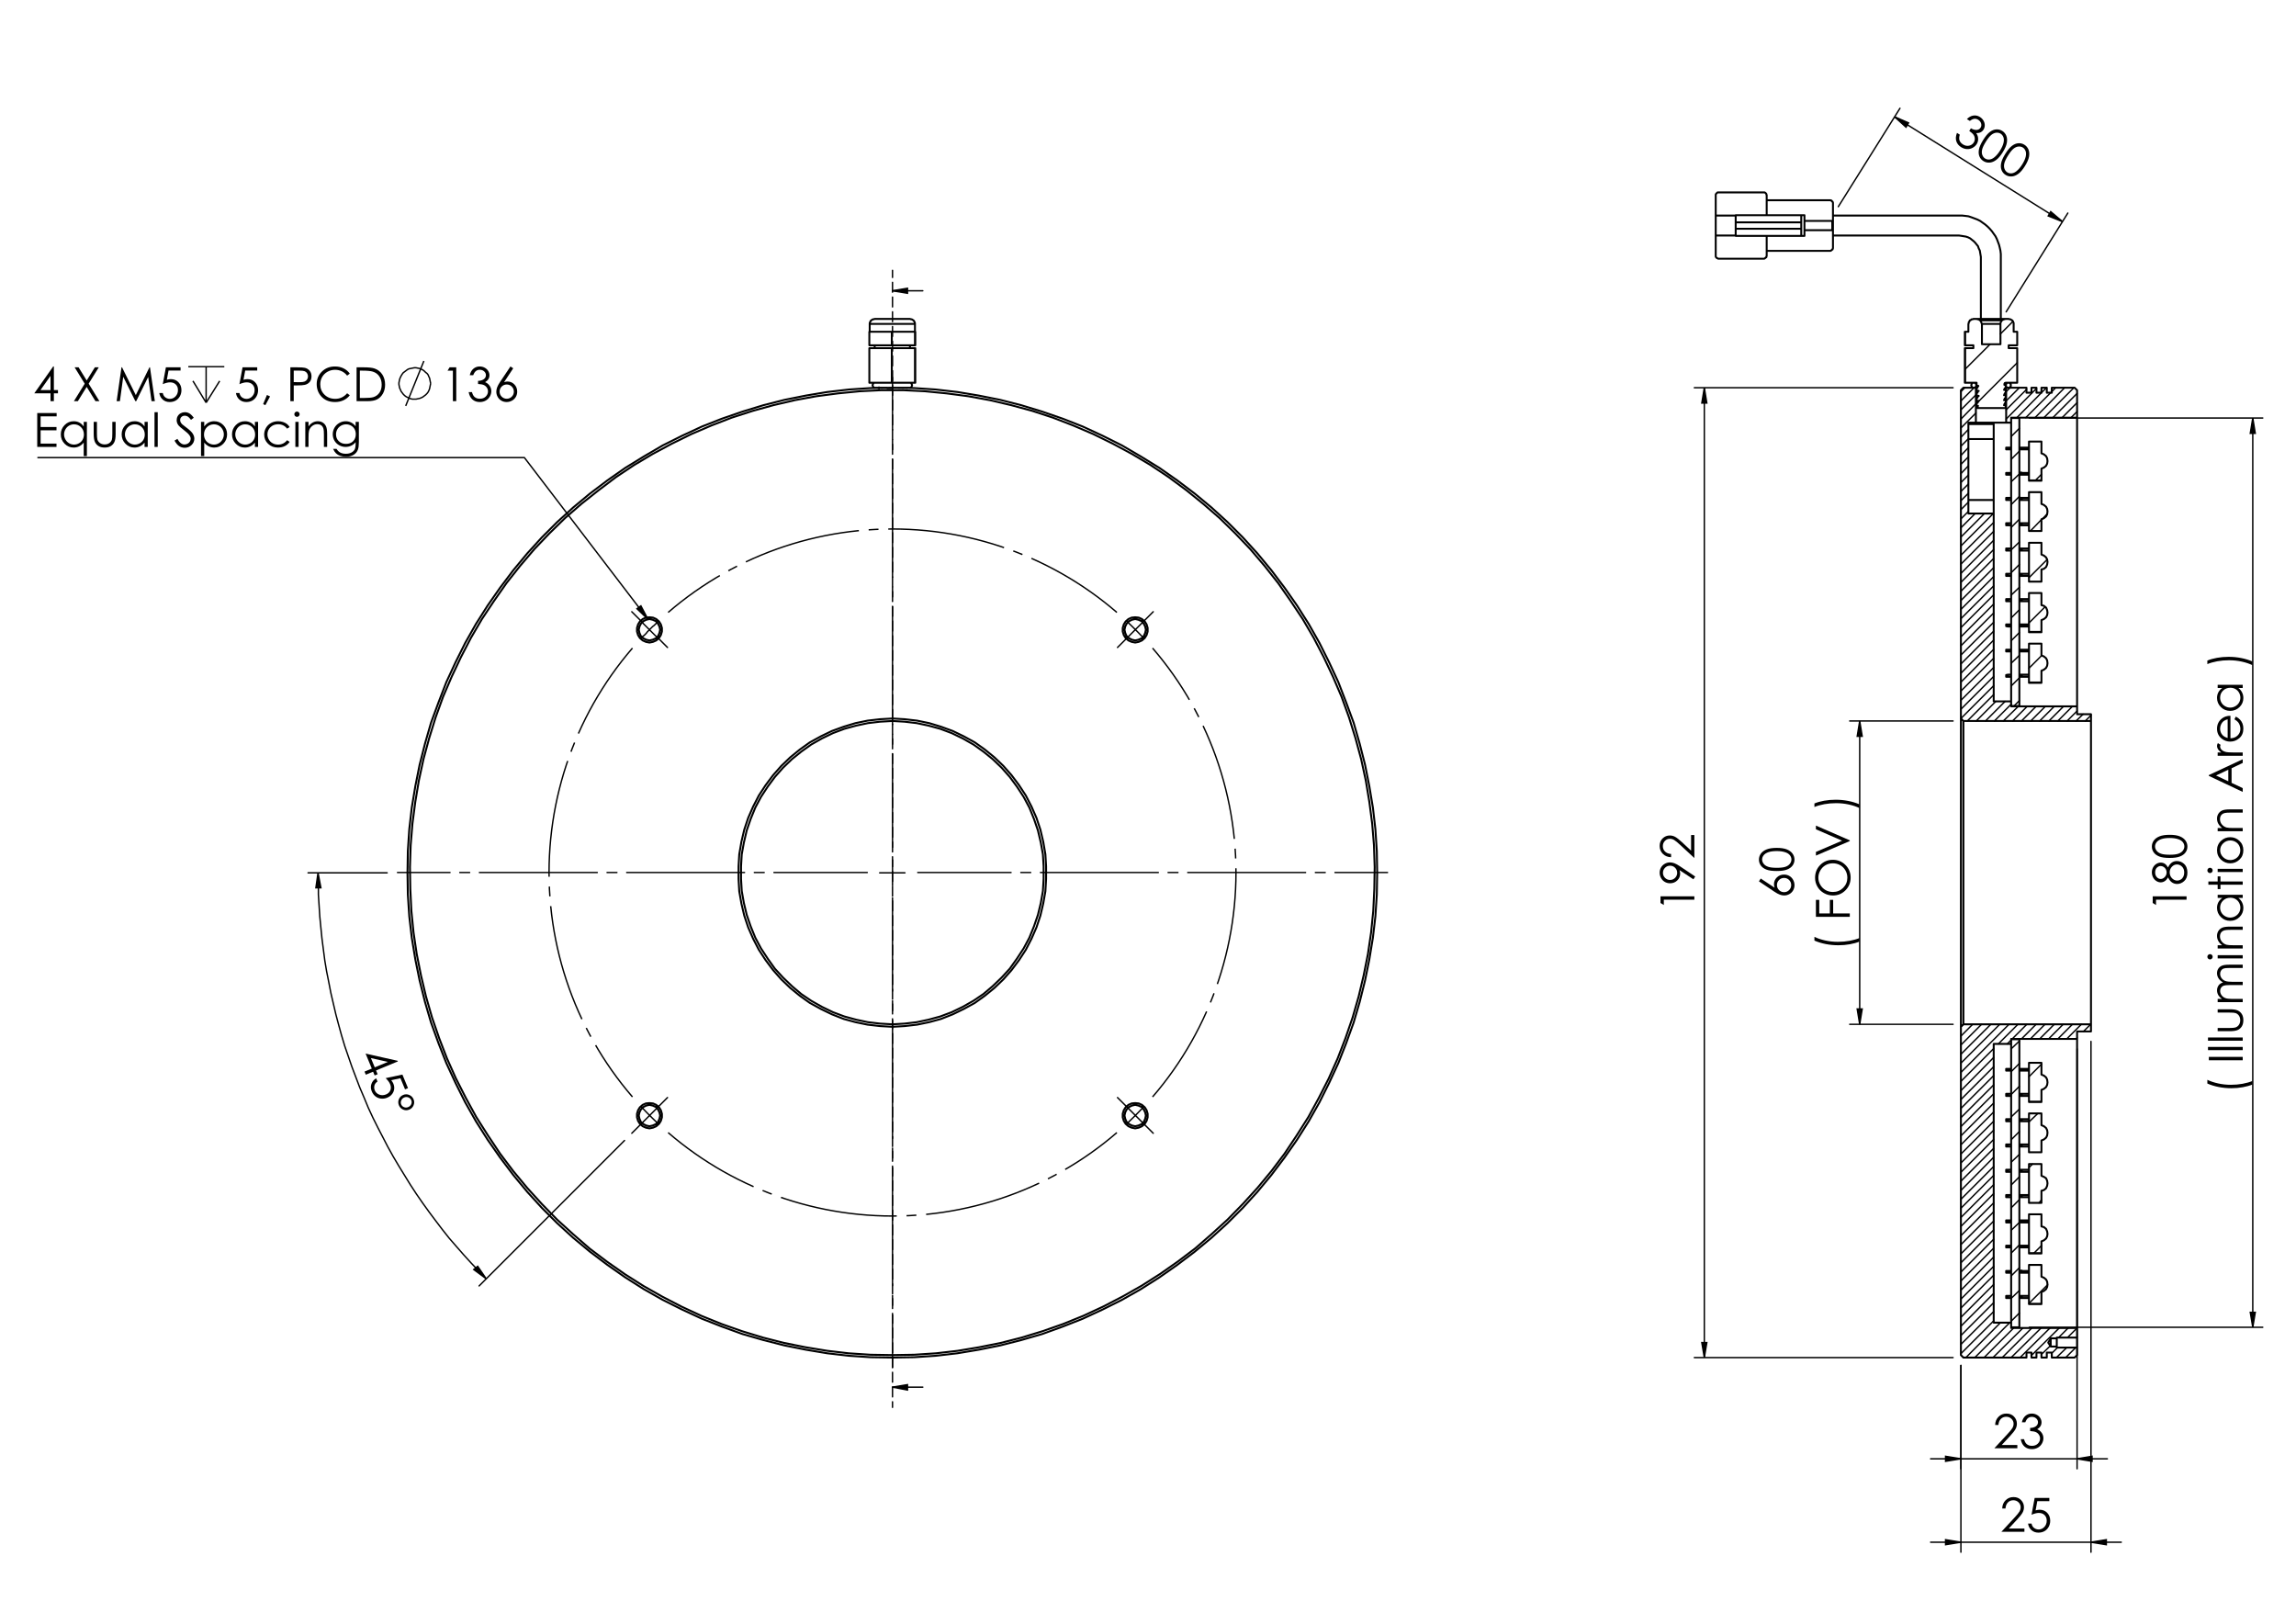 <?xml version="1.0" encoding="utf-8"?>
<!-- Generator: Adobe Illustrator 16.0.0, SVG Export Plug-In . SVG Version: 6.00 Build 0)  -->
<!DOCTYPE svg PUBLIC "-//W3C//DTD SVG 1.1//EN" "http://www.w3.org/Graphics/SVG/1.1/DTD/svg11.dtd">
<svg version="1.1" id="Ebene_1" xmlns="http://www.w3.org/2000/svg" xmlns:xlink="http://www.w3.org/1999/xlink" x="0px" y="0px"
	 width="841.89px" height="595.276px" viewBox="0 0 841.89 595.276" enable-background="new 0 0 841.89 595.276"
	 xml:space="preserve">
<g>
	<path d="M722.29,44.334l-1.074-0.67c0.738-0.746,1.53-1.181,2.376-1.304c0.846-0.122,1.646,0.053,2.4,0.523
		c0.549,0.343,0.983,0.788,1.302,1.335c0.319,0.547,0.476,1.114,0.472,1.702c-0.006,0.587-0.152,1.112-0.441,1.575
		c-0.565,0.908-1.465,1.344-2.699,1.311c0.378,0.521,0.607,1.082,0.684,1.68c0.109,0.844-0.051,1.613-0.482,2.305
		c-0.373,0.597-0.885,1.068-1.539,1.412c-0.653,0.346-1.345,0.497-2.073,0.452c-0.729-0.043-1.431-0.275-2.104-0.696
		c-0.907-0.566-1.502-1.299-1.782-2.201c-0.279-0.901-0.197-1.916,0.248-3.043l1.031,0.644c-0.244,0.796-0.293,1.452-0.144,1.969
		c0.192,0.658,0.627,1.197,1.301,1.617c0.763,0.477,1.519,0.63,2.269,0.462c0.749-0.17,1.316-0.562,1.7-1.178
		c0.257-0.411,0.38-0.867,0.372-1.37c-0.009-0.501-0.151-0.966-0.426-1.39c-0.276-0.424-0.81-0.913-1.599-1.465l0.603-0.967
		c0.482,0.301,0.975,0.49,1.477,0.568c0.503,0.078,0.925,0.042,1.268-0.109c0.344-0.151,0.61-0.381,0.805-0.692
		c0.286-0.458,0.352-0.968,0.195-1.53c-0.158-0.562-0.516-1.018-1.074-1.366c-0.454-0.284-0.926-0.399-1.414-0.351
		C723.451,43.608,722.901,43.867,722.29,44.334z"/>
	<path d="M727.18,51.315c0.866-1.389,1.687-2.37,2.459-2.942c0.772-0.573,1.552-0.886,2.341-0.937
		c0.788-0.052,1.52,0.133,2.192,0.552c0.682,0.426,1.18,1.009,1.487,1.749c0.307,0.739,0.376,1.604,0.208,2.592
		c-0.17,0.99-0.668,2.146-1.497,3.474c-0.824,1.322-1.64,2.276-2.446,2.861s-1.611,0.902-2.42,0.952
		c-0.808,0.05-1.554-0.138-2.235-0.563c-0.673-0.42-1.159-0.993-1.458-1.716c-0.299-0.723-0.359-1.563-0.185-2.517
		C725.801,53.862,726.318,52.695,727.18,51.315z M728.164,51.955c-0.742,1.189-1.198,2.155-1.365,2.897
		c-0.167,0.741-0.142,1.399,0.077,1.974c0.218,0.575,0.56,1.007,1.022,1.295c0.469,0.292,1.001,0.411,1.6,0.356
		c0.598-0.055,1.194-0.324,1.789-0.81c0.73-0.586,1.425-1.407,2.084-2.463c0.662-1.061,1.087-2.001,1.275-2.824
		c0.188-0.822,0.173-1.518-0.045-2.089c-0.219-0.571-0.556-0.999-1.016-1.285c-0.467-0.292-1.005-0.41-1.61-0.354
		s-1.206,0.322-1.8,0.798C729.58,49.925,728.91,50.76,728.164,51.955z"/>
	<path d="M735.309,56.388c0.867-1.389,1.688-2.37,2.459-2.942c0.772-0.574,1.553-0.886,2.341-0.937
		c0.788-0.052,1.521,0.132,2.193,0.553c0.682,0.425,1.179,1.009,1.486,1.749c0.308,0.739,0.377,1.603,0.209,2.591
		c-0.17,0.989-0.668,2.147-1.497,3.475c-0.824,1.322-1.641,2.275-2.446,2.86c-0.807,0.584-1.612,0.902-2.422,0.952
		c-0.806,0.05-1.552-0.139-2.233-0.564c-0.673-0.42-1.159-0.993-1.458-1.716s-0.36-1.563-0.185-2.518
		C733.931,58.936,734.448,57.768,735.309,56.388z M736.294,57.028c-0.742,1.189-1.198,2.155-1.365,2.897
		c-0.168,0.741-0.142,1.399,0.077,1.974c0.218,0.575,0.56,1.007,1.022,1.295c0.468,0.292,1.001,0.411,1.6,0.355
		c0.598-0.054,1.194-0.324,1.788-0.81c0.731-0.585,1.426-1.408,2.085-2.463c0.661-1.06,1.087-2.001,1.275-2.824
		c0.188-0.822,0.172-1.518-0.046-2.089s-0.555-0.999-1.015-1.285c-0.469-0.292-1.005-0.41-1.61-0.353
		c-0.606,0.057-1.207,0.322-1.801,0.797C737.709,54.999,737.04,55.833,736.294,57.028z"/>
</g>
<g>
	<path d="M145.794,388.9l0.097,0.232l-8.001,3.313l0.575,1.389l-1.091,0.453l-0.575-1.389l-2.667,1.104l-0.472-1.139l2.667-1.106
		l-2.274-5.489L145.794,388.9z M137.417,391.307l4.819-1.996l-6.226-1.403L137.417,391.307z"/>
	<path d="M149.608,398.922l-1.092,0.452l-1.689-4.077l-3.366,0.723c0.353,0.437,0.613,0.855,0.778,1.257
		c0.433,1.044,0.44,2.049,0.021,3.018c-0.419,0.966-1.173,1.676-2.265,2.128c-0.754,0.313-1.518,0.425-2.291,0.338
		c-0.773-0.09-1.451-0.36-2.032-0.817c-0.583-0.456-1.035-1.074-1.358-1.854c-0.385-0.93-0.426-1.834-0.121-2.709
		c0.305-0.876,0.883-1.563,1.735-2.063l0.489,1.178c-0.406,0.271-0.703,0.568-0.891,0.895c-0.188,0.324-0.294,0.698-0.318,1.119
		c-0.023,0.42,0.044,0.823,0.204,1.207c0.313,0.755,0.866,1.284,1.66,1.588c0.795,0.305,1.622,0.28,2.479-0.075
		c0.773-0.32,1.299-0.826,1.58-1.514c0.281-0.688,0.252-1.442-0.087-2.259c-0.28-0.676-0.824-1.409-1.633-2.201l6.139-1.302
		L149.608,398.922z"/>
	<path d="M150.066,406.801c-0.754,0.313-1.498,0.313-2.232,0.001c-0.735-0.309-1.258-0.84-1.567-1.588
		c-0.311-0.749-0.313-1.491-0.008-2.227c0.304-0.735,0.838-1.261,1.602-1.577c0.733-0.304,1.471-0.297,2.211,0.021
		c0.741,0.317,1.264,0.845,1.57,1.583c0.306,0.739,0.307,1.476,0.003,2.214C151.342,405.967,150.815,406.492,150.066,406.801z
		 M149.667,405.88c0.528-0.219,0.9-0.571,1.118-1.057c0.217-0.487,0.226-0.972,0.025-1.455c-0.203-0.489-0.556-0.834-1.062-1.037
		c-0.505-0.201-1.014-0.195-1.526,0.017c-0.502,0.207-0.862,0.564-1.081,1.069c-0.219,0.505-0.228,0.996-0.03,1.475
		c0.198,0.478,0.547,0.814,1.046,1.011C148.656,406.096,149.16,406.09,149.667,405.88z"/>
</g>
<g>
	<path d="M19.504,134.351h0.251v8.66h1.503v1.181h-1.503v2.887h-1.232v-2.887H12.58L19.504,134.351z M18.523,143.011v-5.215
		l-3.679,5.215H18.523z"/>
	<path d="M27.366,134.664h1.451l2.973,4.832l2.991-4.832h1.432l-3.704,5.999l3.949,6.417h-1.452l-3.224-5.24l-3.235,5.24h-1.451
		l3.967-6.409L27.366,134.664z"/>
	<path d="M42.768,147.079l1.778-12.416h0.202l5.048,10.188l5-10.188h0.199l1.787,12.416h-1.217l-1.227-8.879l-4.391,8.879H49.63
		l-4.444-8.946l-1.22,8.946H42.768z"/>
	<path d="M66.212,134.664v1.182h-4.413l-0.622,3.386c0.54-0.158,1.026-0.238,1.459-0.238c1.13,0,2.062,0.379,2.795,1.136
		c0.734,0.757,1.101,1.726,1.101,2.907c0,0.816-0.188,1.564-0.565,2.246c-0.377,0.681-0.888,1.203-1.532,1.565
		c-0.645,0.363-1.389,0.544-2.233,0.544c-1.007,0-1.857-0.308-2.549-0.924c-0.692-0.616-1.106-1.414-1.241-2.393h1.275
		c0.096,0.479,0.257,0.867,0.485,1.165s0.532,0.539,0.912,0.722c0.38,0.183,0.778,0.274,1.194,0.274
		c0.816,0,1.517-0.309,2.102-0.927c0.585-0.619,0.878-1.391,0.878-2.319c0-0.836-0.264-1.517-0.793-2.039
		c-0.529-0.522-1.235-0.784-2.119-0.784c-0.732,0-1.618,0.222-2.659,0.667l1.148-6.17H66.212z"/>
</g>
<path fill="none" stroke="#000000" stroke-width="0.51" stroke-miterlimit="10" d="M80.548,139.662l-4.965,7.971 M70.748,139.662
	l4.835,7.971 M75.583,134.435v13.199 M69.049,134.435h13.198"/>
<g>
	<path d="M94.315,134.664v1.182h-4.411l-0.621,3.386c0.539-0.158,1.025-0.238,1.458-0.238c1.129,0,2.061,0.379,2.794,1.136
		s1.101,1.726,1.101,2.907c0,0.816-0.188,1.564-0.565,2.246c-0.377,0.681-0.888,1.203-1.531,1.565
		c-0.645,0.363-1.389,0.544-2.232,0.544c-1.007,0-1.856-0.308-2.548-0.924s-1.105-1.414-1.241-2.393h1.274
		c0.096,0.479,0.258,0.867,0.485,1.165c0.228,0.298,0.532,0.539,0.912,0.722c0.379,0.183,0.777,0.274,1.193,0.274
		c0.816,0,1.517-0.309,2.102-0.927c0.585-0.619,0.877-1.391,0.877-2.319c0-0.836-0.264-1.517-0.793-2.039s-1.235-0.784-2.118-0.784
		c-0.731,0-1.618,0.222-2.658,0.667l1.147-6.17H94.315z"/>
	<path d="M97.885,144.8l1.139,0.54l-1.713,3.191l-0.835-0.355L97.885,144.8z"/>
	<path d="M106.466,134.664h2.473c1.417,0,2.374,0.062,2.869,0.186c0.708,0.175,1.288,0.533,1.738,1.076s0.675,1.225,0.675,2.047
		c0,0.827-0.219,1.51-0.658,2.047c-0.439,0.538-1.044,0.898-1.814,1.084c-0.563,0.135-1.615,0.203-3.156,0.203h-0.886v5.773h-1.241
		V134.664z M107.707,135.879v4.211l2.101,0.026c0.85,0,1.471-0.078,1.865-0.232c0.394-0.154,0.703-0.404,0.928-0.75
		c0.225-0.345,0.337-0.731,0.337-1.158c0-0.416-0.112-0.796-0.337-1.141c-0.225-0.346-0.522-0.591-0.891-0.737
		s-0.972-0.219-1.81-0.219H107.707z"/>
	<path d="M128.263,136.968l-0.979,0.751c-0.54-0.703-1.188-1.236-1.945-1.599s-1.588-0.544-2.494-0.544
		c-0.99,0-1.907,0.237-2.751,0.713c-0.844,0.476-1.498,1.114-1.961,1.916c-0.464,0.802-0.697,1.704-0.697,2.706
		c0,1.514,0.519,2.776,1.557,3.79c1.038,1.013,2.347,1.52,3.928,1.52c1.738,0,3.192-0.681,4.362-2.042l0.979,0.742
		c-0.619,0.788-1.391,1.397-2.316,1.828c-0.925,0.43-1.959,0.646-3.101,0.646c-2.171,0-3.884-0.723-5.139-2.169
		c-1.052-1.221-1.578-2.695-1.578-4.423c0-1.818,0.637-3.347,1.911-4.587c1.274-1.241,2.871-1.861,4.789-1.861
		c1.158,0,2.205,0.229,3.139,0.688C126.901,135.498,127.666,136.141,128.263,136.968z"/>
	<path d="M130.752,147.079v-12.416h2.574c1.857,0,3.204,0.149,4.042,0.447c1.204,0.422,2.145,1.153,2.822,2.195
		c0.678,1.041,1.017,2.282,1.017,3.722c0,1.244-0.268,2.338-0.806,3.284c-0.537,0.945-1.234,1.643-2.093,2.093
		c-0.858,0.451-2.061,0.675-3.607,0.675H130.752z M131.942,145.906h1.435c1.716,0,2.906-0.106,3.569-0.32
		c0.934-0.304,1.668-0.851,2.203-1.641c0.535-0.79,0.802-1.755,0.802-2.896c0-1.198-0.29-2.221-0.869-3.07
		c-0.58-0.849-1.387-1.43-2.422-1.745c-0.776-0.236-2.056-0.354-3.839-0.354h-0.878V145.906z"/>
</g>
<path fill="none" stroke="#000000" stroke-width="0.51" stroke-miterlimit="10" d="M148.761,148.809l6.664-16.465 M157.908,140.577
	l-0.131-0.653l-0.131-0.653l-0.131-0.654l-0.261-0.522l-0.262-0.653l-0.392-0.523l-0.522-0.392l-0.523-0.523l-0.522-0.392
	l-0.522-0.261l-0.654-0.261l-0.653-0.131l-0.653-0.13h-0.654l-0.653,0.13l-0.653,0.131l-0.653,0.13l-0.522,0.262l-0.522,0.392
	l-0.523,0.392l-0.522,0.393l-0.392,0.522l-0.392,0.654l-0.261,0.522l-0.262,0.653l-0.131,0.654l-0.13,0.654v0.653l0.13,0.653
	l0.131,0.653l0.262,0.523l0.261,0.653l0.392,0.523l0.392,0.523l0.522,0.523l0.523,0.392l0.522,0.262l0.522,0.261l0.653,0.261
	l0.653,0.131h0.653h0.654l0.653-0.131l0.653-0.13l0.654-0.261l0.522-0.261l0.522-0.392l0.523-0.393l0.522-0.523l0.392-0.522
	l0.262-0.522l0.261-0.653l0.131-0.653l0.131-0.653L157.908,140.577"/>
<g>
	<path d="M164.856,134.664h2.44v12.416h-1.232v-11.2h-1.951L164.856,134.664z"/>
	<path d="M173.527,137.542h-1.267c0.23-1.024,0.673-1.812,1.326-2.363c0.653-0.551,1.423-0.827,2.313-0.827
		c0.647,0,1.251,0.147,1.812,0.443c0.56,0.295,0.993,0.693,1.3,1.194c0.307,0.501,0.46,1.024,0.46,1.57
		c0,1.069-0.532,1.916-1.596,2.541c0.596,0.242,1.086,0.596,1.469,1.063c0.541,0.658,0.811,1.396,0.811,2.211
		c0,0.704-0.186,1.375-0.557,2.013s-0.878,1.132-1.52,1.481c-0.642,0.349-1.359,0.523-2.153,0.523c-1.069,0-1.961-0.308-2.676-0.924
		s-1.182-1.521-1.402-2.713h1.216c0.214,0.805,0.52,1.387,0.92,1.748c0.512,0.455,1.166,0.683,1.959,0.683
		c0.9,0,1.624-0.27,2.17-0.81c0.546-0.54,0.819-1.173,0.819-1.899c0-0.483-0.137-0.937-0.41-1.358
		c-0.273-0.422-0.639-0.74-1.097-0.954c-0.459-0.213-1.17-0.346-2.132-0.397v-1.139c0.568,0,1.087-0.1,1.554-0.3
		c0.467-0.2,0.807-0.454,1.018-0.764s0.316-0.647,0.316-1.013c0-0.54-0.215-1.007-0.646-1.4c-0.431-0.395-0.975-0.591-1.634-0.591
		c-0.535,0-0.996,0.151-1.384,0.452C174.126,136.311,173.797,136.821,173.527,137.542z"/>
	<path d="M187.171,134.351l1.021,0.667l-3.358,5.081c0.451-0.151,0.873-0.228,1.268-0.228c0.986,0,1.824,0.356,2.511,1.068
		c0.688,0.712,1.032,1.588,1.032,2.629c0,0.715-0.167,1.361-0.499,1.937c-0.333,0.578-0.804,1.036-1.416,1.376
		c-0.611,0.34-1.269,0.51-1.973,0.51c-0.682,0-1.314-0.165-1.897-0.494c-0.583-0.33-1.042-0.792-1.374-1.389
		c-0.333-0.596-0.499-1.235-0.499-1.916c0-0.506,0.103-1.04,0.308-1.599c0.206-0.56,0.574-1.234,1.104-2.021L187.171,134.351z
		 M185.807,140.96c-0.722,0-1.338,0.254-1.848,0.764c-0.51,0.509-0.766,1.126-0.766,1.852c0,0.721,0.255,1.335,0.766,1.845
		s1.126,0.764,1.848,0.764s1.337-0.254,1.848-0.764s0.765-1.124,0.765-1.845c0-0.726-0.255-1.343-0.765-1.852
		C187.145,141.215,186.529,140.96,185.807,140.96z"/>
</g>
<g>
	<path d="M13.653,151.43h7.117v1.215h-5.876v3.891h5.825v1.215h-5.825v4.879h5.825v1.215h-7.066V151.43z"/>
	<path d="M31.861,154.663v12.542h-1.165v-4.937c-0.496,0.602-1.051,1.055-1.667,1.359c-0.616,0.303-1.291,0.456-2.022,0.456
		c-1.3,0-2.41-0.471-3.33-1.414c-0.92-0.942-1.38-2.089-1.38-3.439c0-1.322,0.464-2.453,1.393-3.393s2.045-1.41,3.352-1.41
		c0.754,0,1.437,0.16,2.047,0.481c0.61,0.32,1.146,0.801,1.608,1.443v-1.688H31.861z M27.138,155.566
		c-0.658,0-1.265,0.161-1.821,0.484c-0.557,0.324-0.999,0.777-1.328,1.362c-0.33,0.584-0.494,1.202-0.494,1.854
		c0,0.646,0.166,1.264,0.498,1.854c0.332,0.59,0.777,1.05,1.336,1.378c0.559,0.329,1.16,0.493,1.8,0.493
		c0.646,0,1.259-0.163,1.838-0.489c0.579-0.326,1.024-0.767,1.336-1.323c0.312-0.556,0.468-1.183,0.468-1.88
		c0-1.062-0.35-1.95-1.05-2.664C29.022,155.923,28.162,155.566,27.138,155.566z"/>
	<path d="M34.36,154.663h1.182v4.288c0,1.046,0.056,1.767,0.169,2.16c0.169,0.563,0.492,1.008,0.968,1.333
		c0.477,0.327,1.044,0.49,1.704,0.49c0.659,0,1.218-0.159,1.678-0.477c0.459-0.318,0.776-0.735,0.951-1.253
		c0.118-0.355,0.177-1.106,0.177-2.253v-4.288h1.208v4.507c0,1.266-0.148,2.219-0.444,2.861c-0.295,0.641-0.74,1.144-1.333,1.506
		s-1.338,0.544-2.233,0.544c-0.895,0-1.642-0.182-2.241-0.544c-0.6-0.363-1.047-0.87-1.343-1.519
		c-0.295-0.65-0.443-1.628-0.443-2.933V154.663z"/>
	<path d="M54.173,154.663v9.183h-1.165v-1.578c-0.495,0.602-1.051,1.055-1.667,1.359c-0.616,0.303-1.29,0.456-2.021,0.456
		c-1.3,0-2.41-0.471-3.331-1.414c-0.92-0.942-1.38-2.089-1.38-3.439c0-1.322,0.464-2.453,1.393-3.393
		c0.929-0.939,2.046-1.41,3.352-1.41c0.754,0,1.437,0.16,2.047,0.481c0.611,0.32,1.147,0.801,1.608,1.443v-1.688H54.173z
		 M49.45,155.566c-0.658,0-1.265,0.161-1.821,0.484c-0.557,0.324-1,0.777-1.328,1.362c-0.329,0.584-0.493,1.202-0.493,1.854
		c0,0.646,0.166,1.264,0.498,1.854c0.331,0.59,0.777,1.05,1.336,1.378c0.559,0.329,1.159,0.493,1.8,0.493
		c0.647,0,1.259-0.163,1.839-0.489c0.578-0.326,1.024-0.767,1.336-1.323c0.312-0.556,0.467-1.183,0.467-1.88
		c0-1.062-0.35-1.95-1.05-2.664C51.334,155.923,50.473,155.566,49.45,155.566z"/>
	<path d="M56.656,151.118h1.182v12.728h-1.182V151.118z"/>
	<path d="M63.991,161.533l1.055-0.633c0.743,1.368,1.601,2.051,2.575,2.051c0.416,0,0.808-0.097,1.173-0.291
		c0.365-0.194,0.644-0.455,0.835-0.78c0.191-0.327,0.287-0.673,0.287-1.039c0-0.416-0.141-0.824-0.422-1.224
		c-0.388-0.551-1.097-1.215-2.127-1.992c-1.036-0.782-1.68-1.348-1.934-1.696c-0.439-0.585-0.658-1.218-0.658-1.899
		c0-0.541,0.129-1.033,0.388-1.478c0.259-0.444,0.623-0.794,1.094-1.051c0.47-0.255,0.98-0.384,1.532-0.384
		c0.584,0,1.132,0.145,1.641,0.435c0.51,0.29,1.048,0.823,1.617,1.599l-1.013,0.768c-0.467-0.619-0.865-1.026-1.194-1.223
		c-0.329-0.197-0.688-0.296-1.077-0.296c-0.501,0-0.91,0.152-1.228,0.456c-0.318,0.304-0.477,0.678-0.477,1.122
		c0,0.271,0.056,0.532,0.168,0.785c0.113,0.253,0.318,0.529,0.617,0.827c0.163,0.158,0.697,0.572,1.604,1.241
		c1.075,0.793,1.812,1.499,2.212,2.119c0.399,0.619,0.599,1.24,0.599,1.865c0,0.9-0.342,1.682-1.026,2.346
		c-0.684,0.665-1.515,0.996-2.495,0.996c-0.754,0-1.438-0.201-2.051-0.604C65.075,163.152,64.509,162.479,63.991,161.533z"/>
	<path d="M73.708,154.663h1.182v1.688c0.467-0.642,1.004-1.123,1.611-1.443c0.607-0.321,1.285-0.481,2.033-0.481
		c1.304,0,2.42,0.47,3.348,1.41c0.927,0.939,1.391,2.071,1.391,3.393c0,1.351-0.459,2.498-1.379,3.439
		c-0.918,0.943-2.028,1.414-3.327,1.414c-0.73,0-1.403-0.152-2.015-0.456c-0.613-0.304-1.167-0.757-1.662-1.359v4.937h-1.182
		V154.663z M78.435,155.566c-1.021,0-1.882,0.357-2.582,1.07c-0.699,0.714-1.048,1.602-1.048,2.664c0,0.697,0.156,1.324,0.468,1.88
		c0.312,0.557,0.758,0.998,1.339,1.323c0.581,0.326,1.195,0.489,1.84,0.489c0.634,0,1.231-0.164,1.79-0.493
		c0.559-0.329,1.004-0.789,1.335-1.378c0.332-0.59,0.497-1.208,0.497-1.854c0-0.652-0.165-1.271-0.493-1.854
		c-0.329-0.585-0.771-1.039-1.327-1.362C79.698,155.727,79.092,155.566,78.435,155.566z"/>
	<path d="M94.635,154.663v9.183H93.47v-1.578c-0.495,0.602-1.051,1.055-1.667,1.359c-0.616,0.303-1.29,0.456-2.021,0.456
		c-1.3,0-2.41-0.471-3.331-1.414c-0.92-0.942-1.38-2.089-1.38-3.439c0-1.322,0.464-2.453,1.393-3.393
		c0.929-0.939,2.046-1.41,3.352-1.41c0.754,0,1.437,0.16,2.047,0.481c0.611,0.32,1.147,0.801,1.608,1.443v-1.688H94.635z
		 M89.912,155.566c-0.658,0-1.265,0.161-1.821,0.484c-0.557,0.324-1,0.777-1.328,1.362c-0.329,0.584-0.493,1.202-0.493,1.854
		c0,0.646,0.166,1.264,0.498,1.854c0.331,0.59,0.777,1.05,1.336,1.378c0.559,0.329,1.159,0.493,1.8,0.493
		c0.646,0,1.259-0.163,1.838-0.489c0.578-0.326,1.024-0.767,1.336-1.323c0.312-0.556,0.467-1.183,0.467-1.88
		c0-1.062-0.35-1.95-1.05-2.664C91.796,155.923,90.935,155.566,89.912,155.566z"/>
	<path d="M106.208,156.57l-0.937,0.582c-0.81-1.075-1.914-1.612-3.314-1.612c-1.119,0-2.047,0.36-2.787,1.079
		c-0.739,0.72-1.109,1.594-1.109,2.622c0,0.669,0.17,1.299,0.51,1.889c0.34,0.59,0.806,1.048,1.4,1.374
		c0.593,0.326,1.257,0.489,1.994,0.489c1.349,0,2.451-0.537,3.306-1.612l0.937,0.616c-0.438,0.661-1.028,1.174-1.768,1.538
		c-0.74,0.365-1.583,0.547-2.528,0.547c-1.452,0-2.657-0.461-3.613-1.384c-0.957-0.923-1.435-2.045-1.435-3.368
		c0-0.889,0.224-1.715,0.671-2.478c0.447-0.762,1.063-1.357,1.845-1.785c0.782-0.428,1.657-0.642,2.625-0.642
		c0.608,0,1.195,0.093,1.76,0.278c0.565,0.186,1.045,0.428,1.439,0.726S105.933,156.108,106.208,156.57z"/>
	<path d="M108.889,150.881c0.269,0,0.499,0.096,0.689,0.287c0.19,0.192,0.286,0.422,0.286,0.692c0,0.264-0.095,0.492-0.286,0.684
		s-0.42,0.287-0.689,0.287c-0.263,0-0.49-0.096-0.681-0.287c-0.19-0.191-0.285-0.419-0.285-0.684c0-0.27,0.095-0.5,0.285-0.692
		C108.399,150.977,108.626,150.881,108.889,150.881z M108.303,154.663h1.182v9.183h-1.182V154.663z"/>
	<path d="M111.941,154.663h1.182v1.646c0.472-0.63,0.996-1.101,1.57-1.414c0.574-0.312,1.199-0.468,1.874-0.468
		c0.687,0,1.296,0.174,1.828,0.523c0.532,0.349,0.925,0.818,1.178,1.409c0.253,0.591,0.38,1.511,0.38,2.76v4.727h-1.182v-4.381
		c0-1.058-0.043-1.764-0.131-2.118c-0.137-0.607-0.399-1.065-0.788-1.372c-0.389-0.307-0.895-0.46-1.52-0.46
		c-0.715,0-1.355,0.236-1.921,0.709c-0.565,0.473-0.938,1.058-1.118,1.755c-0.113,0.456-0.169,1.289-0.169,2.499v3.368h-1.182
		V154.663z"/>
	<path d="M130.403,154.663h1.182v7.318c0,1.289-0.112,2.231-0.337,2.828c-0.31,0.844-0.847,1.494-1.612,1.949
		c-0.765,0.456-1.686,0.684-2.76,0.684c-0.789,0-1.496-0.112-2.124-0.334s-1.138-0.522-1.532-0.897
		c-0.395-0.375-0.757-0.925-1.089-1.647h1.283c0.349,0.608,0.8,1.058,1.352,1.351s1.237,0.439,2.054,0.439
		c0.806,0,1.487-0.15,2.042-0.45c0.555-0.301,0.951-0.678,1.188-1.131c0.236-0.455,0.354-1.188,0.354-2.2v-0.473
		c-0.445,0.563-0.988,0.995-1.631,1.295c-0.642,0.301-1.324,0.452-2.045,0.452c-0.844,0-1.639-0.209-2.383-0.629
		c-0.743-0.419-1.318-0.983-1.724-1.692c-0.406-0.708-0.608-1.488-0.608-2.338c0-0.85,0.211-1.642,0.634-2.376
		s1.007-1.315,1.753-1.743c0.747-0.428,1.534-0.642,2.362-0.642c0.687,0,1.328,0.142,1.922,0.426s1.167,0.753,1.72,1.405V154.663z
		 M126.917,155.566c-0.67,0-1.292,0.162-1.866,0.485s-1.024,0.771-1.351,1.342c-0.327,0.571-0.49,1.189-0.49,1.853
		c0,1.007,0.338,1.84,1.013,2.499s1.55,0.987,2.625,0.987c1.086,0,1.96-0.326,2.622-0.979c0.661-0.653,0.992-1.511,0.992-2.575
		c0-0.691-0.152-1.309-0.456-1.852c-0.304-0.543-0.734-0.972-1.292-1.288C128.158,155.724,127.559,155.566,126.917,155.566z"/>
</g>
<g>
	<path d="M789.347,331.046v-2.44h12.416v1.233h-11.2v1.95L789.347,331.046z"/>
	<path d="M794.952,318.019c0.416-0.839,0.892-1.439,1.426-1.803c0.535-0.363,1.143-0.544,1.823-0.544
		c0.956,0,1.801,0.312,2.531,0.937c0.896,0.766,1.343,1.86,1.343,3.284c0,1.373-0.392,2.415-1.177,3.123
		c-0.785,0.71-1.65,1.064-2.597,1.064c-0.69,0-1.314-0.186-1.869-0.557c-0.554-0.372-1.048-0.991-1.48-1.858
		c-0.315,0.608-0.706,1.064-1.174,1.368c-0.467,0.305-0.968,0.456-1.502,0.456c-0.54,0-1.068-0.162-1.583-0.485
		s-0.92-0.771-1.216-1.343c-0.295-0.571-0.442-1.188-0.442-1.853c0-0.647,0.148-1.247,0.447-1.799
		c0.298-0.552,0.703-0.983,1.215-1.296c0.513-0.313,1.05-0.468,1.612-0.468c0.563,0,1.063,0.146,1.503,0.442
		C794.251,316.984,794.631,317.427,794.952,318.019z M790.242,319.872c0,0.683,0.201,1.248,0.604,1.696
		c0.401,0.448,0.882,0.672,1.439,0.672c0.551,0,1.05-0.24,1.497-0.723c0.447-0.481,0.671-1.044,0.671-1.688
		c0-0.411-0.101-0.8-0.303-1.167c-0.203-0.366-0.479-0.652-0.832-0.858c-0.352-0.206-0.704-0.309-1.06-0.309
		c-0.5,0-0.962,0.202-1.385,0.608C790.453,318.51,790.242,319.1,790.242,319.872z M795.576,319.813c0,0.854,0.277,1.57,0.831,2.15
		c0.555,0.578,1.2,0.868,1.938,0.868c0.456,0,0.886-0.124,1.291-0.371c0.406-0.247,0.718-0.593,0.938-1.037s0.329-0.958,0.329-1.543
		c0-0.905-0.268-1.624-0.802-2.158c-0.535-0.534-1.159-0.801-1.874-0.801c-0.692,0-1.307,0.282-1.844,0.847
		C795.845,318.333,795.576,319.014,795.576,319.813z"/>
	<path d="M795.56,314.532c-1.638,0-2.904-0.176-3.799-0.528c-0.894-0.352-1.572-0.848-2.033-1.49
		c-0.462-0.641-0.692-1.358-0.692-2.152c0-0.805,0.231-1.533,0.696-2.187c0.465-0.652,1.16-1.17,2.089-1.549
		c0.929-0.38,2.175-0.57,3.739-0.57c1.558,0,2.799,0.188,3.722,0.562c0.924,0.375,1.62,0.891,2.09,1.55
		c0.47,0.658,0.704,1.39,0.704,2.194c0,0.794-0.228,1.509-0.684,2.146c-0.456,0.636-1.135,1.132-2.038,1.489
		S797.186,314.532,795.56,314.532z M795.58,313.358c1.402,0,2.463-0.124,3.182-0.376c0.718-0.25,1.262-0.619,1.634-1.109
		c0.371-0.49,0.557-1.008,0.557-1.554c0-0.552-0.181-1.067-0.544-1.545c-0.363-0.479-0.909-0.842-1.635-1.089
		c-0.885-0.31-1.949-0.465-3.193-0.465c-1.25,0-2.273,0.138-3.07,0.414c-0.797,0.275-1.38,0.657-1.748,1.144
		c-0.369,0.487-0.554,1-0.554,1.541c0,0.552,0.185,1.07,0.554,1.554c0.368,0.484,0.912,0.853,1.63,1.105
		C793.109,313.232,794.172,313.358,795.58,313.358z"/>
</g>
<g>
	<path d="M809.386,397.244v-1.367c1.131,0.552,2.451,0.993,3.958,1.325c1.509,0.333,3.064,0.498,4.668,0.498
		c1.486,0,2.918-0.125,4.296-0.375c1.38-0.251,2.592-0.596,3.638-1.034v1.299c-1.001,0.417-2.181,0.749-3.536,0.996
		c-1.356,0.248-2.769,0.372-4.236,0.372c-1.582,0-3.122-0.147-4.621-0.439C812.052,398.225,810.663,397.8,809.386,397.244z"/>
	<path d="M809.935,388.712v-1.24h12.416v1.24H809.935z"/>
	<path d="M809.622,384.999v-1.181h12.729v1.181H809.622z"/>
	<path d="M809.622,381.54v-1.182h12.729v1.182H809.622z"/>
	<path d="M813.167,378.054v-1.182h4.288c1.047,0,1.767-0.057,2.161-0.17c0.563-0.169,1.006-0.492,1.333-0.968
		c0.326-0.476,0.489-1.043,0.489-1.702s-0.159-1.219-0.477-1.678c-0.318-0.459-0.735-0.776-1.253-0.951
		c-0.355-0.118-1.106-0.177-2.254-0.177h-4.288v-1.207h4.507c1.267,0,2.22,0.146,2.861,0.443c0.643,0.295,1.145,0.739,1.507,1.332
		c0.363,0.595,0.545,1.338,0.545,2.232c0,0.896-0.182,1.642-0.545,2.24c-0.362,0.6-0.869,1.048-1.519,1.343
		c-0.65,0.295-1.628,0.443-2.934,0.443H813.167z"/>
	<path d="M813.167,367.404v-1.182h1.587c-0.586-0.411-1.013-0.834-1.283-1.268c-0.36-0.597-0.54-1.225-0.54-1.884
		c0-0.444,0.087-0.867,0.262-1.267c0.175-0.4,0.406-0.727,0.697-0.98c0.289-0.253,0.704-0.473,1.244-0.659
		c-0.721-0.393-1.268-0.884-1.642-1.473c-0.374-0.59-0.562-1.225-0.562-1.903c0-0.635,0.161-1.193,0.481-1.68
		c0.32-0.485,0.768-0.846,1.342-1.082c0.573-0.235,1.436-0.354,2.582-0.354h5.015v1.207h-5.015c-0.984,0-1.66,0.07-2.029,0.211
		c-0.368,0.14-0.665,0.379-0.89,0.719c-0.226,0.339-0.338,0.744-0.338,1.216c0,0.571,0.168,1.095,0.506,1.567
		c0.338,0.475,0.788,0.82,1.351,1.04c0.563,0.218,1.502,0.328,2.819,0.328h3.596v1.181h-4.701c-1.108,0-1.862,0.068-2.258,0.207
		c-0.396,0.138-0.715,0.378-0.954,0.721c-0.239,0.344-0.358,0.751-0.358,1.225c0,0.545,0.164,1.057,0.493,1.531
		c0.329,0.476,0.772,0.827,1.329,1.055c0.558,0.229,1.41,0.342,2.558,0.342h3.892v1.182H813.167z"/>
	<path d="M809.386,350.775c0-0.27,0.096-0.499,0.287-0.689s0.422-0.285,0.691-0.285c0.266,0,0.493,0.095,0.685,0.285
		s0.287,0.42,0.287,0.689c0,0.263-0.096,0.49-0.287,0.681s-0.419,0.285-0.685,0.285c-0.27,0-0.5-0.095-0.691-0.285
		S809.386,351.038,809.386,350.775z M813.167,351.361v-1.182h9.184v1.182H813.167z"/>
	<path d="M813.167,347.724v-1.182h1.646c-0.629-0.473-1.102-0.996-1.413-1.57c-0.313-0.572-0.469-1.198-0.469-1.872
		c0-0.688,0.175-1.295,0.522-1.828c0.35-0.531,0.819-0.924,1.411-1.177c0.59-0.253,1.51-0.38,2.76-0.38h4.727v1.182h-4.381
		c-1.058,0-1.764,0.044-2.118,0.131c-0.608,0.138-1.065,0.399-1.372,0.789c-0.307,0.388-0.46,0.895-0.46,1.519
		c0,0.715,0.236,1.354,0.709,1.921c0.473,0.565,1.058,0.938,1.756,1.118c0.456,0.111,1.289,0.168,2.498,0.168h3.368v1.182H813.167z"
		/>
	<path d="M813.167,328.036h9.184v1.165h-1.579c0.604,0.495,1.056,1.051,1.359,1.666c0.304,0.617,0.456,1.29,0.456,2.022
		c0,1.299-0.472,2.408-1.414,3.328c-0.942,0.921-2.089,1.38-3.439,1.38c-1.323,0-2.453-0.464-3.394-1.393
		c-0.939-0.928-1.409-2.045-1.409-3.35c0-0.754,0.161-1.437,0.481-2.047s0.802-1.146,1.443-1.607h-1.688V328.036z M814.07,332.758
		c0,0.657,0.162,1.264,0.484,1.82c0.323,0.556,0.778,0.999,1.361,1.327c0.585,0.329,1.203,0.493,1.854,0.493
		c0.647,0,1.266-0.165,1.856-0.496c0.59-0.333,1.049-0.778,1.378-1.337c0.328-0.56,0.493-1.159,0.493-1.8
		c0-0.646-0.163-1.259-0.489-1.837c-0.325-0.58-0.768-1.025-1.323-1.337c-0.557-0.312-1.184-0.468-1.881-0.468
		c-1.062,0-1.95,0.351-2.664,1.049C814.428,330.874,814.07,331.735,814.07,332.758z"/>
	<path d="M809.758,324.349v-1.183h3.409v-1.872h1.021v1.872h8.162v1.183h-8.162v1.611h-1.021v-1.611H809.758z"/>
	<path d="M809.386,319.113c0-0.27,0.096-0.499,0.287-0.689s0.422-0.285,0.691-0.285c0.266,0,0.493,0.095,0.685,0.285
		s0.287,0.42,0.287,0.689c0,0.263-0.096,0.49-0.287,0.681s-0.419,0.285-0.685,0.285c-0.27,0-0.5-0.095-0.691-0.285
		S809.386,319.375,809.386,319.113z M813.167,319.699v-1.182h9.184v1.182H813.167z"/>
	<path d="M812.931,311.714c0-1.414,0.513-2.586,1.536-3.516c0.934-0.846,2.04-1.269,3.316-1.269c1.284,0,2.404,0.447,3.364,1.34
		c0.96,0.894,1.439,2.042,1.439,3.444c0,1.409-0.479,2.562-1.439,3.454c-0.96,0.894-2.08,1.34-3.364,1.34
		c-1.271,0-2.374-0.423-3.308-1.268C813.446,314.311,812.931,313.134,812.931,311.714z M814.088,311.719
		c0,0.981,0.361,1.826,1.088,2.531c0.726,0.707,1.604,1.06,2.634,1.06c0.663,0,1.282-0.161,1.856-0.482
		c0.574-0.322,1.018-0.757,1.329-1.306c0.313-0.547,0.469-1.147,0.469-1.803s-0.156-1.256-0.469-1.804
		c-0.312-0.548-0.755-0.983-1.329-1.305c-0.574-0.322-1.193-0.482-1.856-0.482c-1.03,0-1.908,0.354-2.634,1.063
		C814.449,309.9,814.088,310.742,814.088,311.719z"/>
	<path d="M813.167,304.744v-1.18h1.646c-0.629-0.474-1.102-0.997-1.413-1.57c-0.313-0.574-0.469-1.198-0.469-1.874
		c0-0.686,0.175-1.295,0.522-1.827c0.35-0.531,0.819-0.924,1.411-1.177c0.59-0.254,1.51-0.38,2.76-0.38h4.727v1.181h-4.381
		c-1.058,0-1.764,0.044-2.118,0.132c-0.608,0.137-1.065,0.399-1.372,0.787c-0.307,0.389-0.46,0.895-0.46,1.519
		c0,0.716,0.236,1.355,0.709,1.921s1.058,0.938,1.756,1.118c0.456,0.112,1.289,0.17,2.498,0.17h3.368v1.18H813.167z"/>
	<path d="M809.935,284.153l12.416-5.789v1.34l-4.085,1.952v5.348l4.085,1.934v1.384l-12.416-5.865V284.153z M812.572,284.31
		l4.494,2.127v-4.244L812.572,284.31z"/>
	<path d="M813.167,277.082v-1.207h1.343c-0.53-0.36-0.925-0.74-1.186-1.139c-0.263-0.399-0.394-0.815-0.394-1.249
		c0-0.326,0.104-0.675,0.312-1.046l0.996,0.616c-0.106,0.248-0.159,0.456-0.159,0.625c0,0.394,0.162,0.773,0.484,1.139
		c0.324,0.365,0.827,0.644,1.507,0.835c0.523,0.146,1.581,0.219,3.174,0.219h3.106v1.207H813.167z"/>
	<path d="M819.304,263.706l0.523-0.995c0.641,0.326,1.158,0.704,1.553,1.132c0.394,0.428,0.693,0.909,0.899,1.444
		c0.204,0.535,0.308,1.14,0.308,1.816c0,1.498-0.491,2.669-1.474,3.514c-0.981,0.845-2.092,1.267-3.33,1.267
		c-1.164,0-2.202-0.357-3.114-1.073c-1.159-0.906-1.738-2.12-1.738-3.64c0-1.565,0.595-2.815,1.781-3.75
		c0.838-0.665,1.885-1.002,3.14-1.014v8.262c1.066-0.022,1.941-0.363,2.623-1.022c0.683-0.659,1.023-1.473,1.023-2.442
		c0-0.468-0.082-0.922-0.244-1.365c-0.163-0.442-0.378-0.818-0.647-1.128C820.337,264.402,819.903,264.066,819.304,263.706z
		 M816.83,263.706c-0.631,0.158-1.133,0.388-1.51,0.689c-0.378,0.301-0.682,0.7-0.912,1.195c-0.231,0.496-0.347,1.017-0.347,1.563
		c0,0.901,0.29,1.676,0.869,2.324c0.422,0.473,1.056,0.831,1.899,1.073V263.706z"/>
	<path d="M813.167,251.057h9.184v1.164h-1.579c0.604,0.495,1.056,1.051,1.359,1.667c0.304,0.616,0.456,1.29,0.456,2.021
		c0,1.299-0.472,2.409-1.414,3.329s-2.089,1.38-3.439,1.38c-1.323,0-2.453-0.464-3.394-1.393c-0.939-0.929-1.409-2.045-1.409-3.35
		c0-0.754,0.161-1.436,0.481-2.046s0.802-1.146,1.443-1.608h-1.688V251.057z M814.07,255.778c0,0.657,0.162,1.265,0.484,1.82
		c0.323,0.557,0.778,1,1.361,1.328c0.585,0.329,1.203,0.493,1.854,0.493c0.647,0,1.266-0.166,1.856-0.498
		c0.59-0.331,1.049-0.777,1.378-1.336c0.328-0.559,0.493-1.159,0.493-1.799c0-0.646-0.163-1.259-0.489-1.838
		c-0.325-0.578-0.768-1.023-1.323-1.335c-0.557-0.312-1.184-0.468-1.881-0.468c-1.062,0-1.95,0.35-2.664,1.049
		C814.428,253.894,814.07,254.755,814.07,255.778z"/>
	<path d="M825.945,242.516v1.367c-1.13-0.557-2.45-1-3.958-1.329c-1.508-0.329-3.063-0.494-4.668-0.494
		c-1.485,0-2.917,0.125-4.296,0.375c-1.379,0.25-2.591,0.595-3.638,1.034v-1.299c1.002-0.422,2.182-0.755,3.541-1
		c1.358-0.244,2.772-0.367,4.241-0.367c1.575,0,3.112,0.146,4.612,0.439S824.668,241.959,825.945,242.516z"/>
</g>
<g>
	<path d="M644.957,323.108l0.667-1.021l5.081,3.357c-0.152-0.449-0.229-0.872-0.229-1.267c0-0.987,0.355-1.823,1.068-2.512
		c0.712-0.688,1.589-1.032,2.629-1.032c0.715,0,1.36,0.167,1.937,0.499c0.577,0.332,1.036,0.806,1.377,1.415
		c0.34,0.613,0.51,1.271,0.51,1.975c0,0.682-0.164,1.314-0.493,1.897s-0.793,1.041-1.389,1.373
		c-0.597,0.333-1.234,0.499-1.916,0.499c-0.507,0-1.039-0.103-1.6-0.308c-0.561-0.207-1.233-0.574-2.021-1.104L644.957,323.108z
		 M651.565,324.471c0,0.723,0.255,1.338,0.764,1.849c0.511,0.509,1.127,0.765,1.854,0.765c0.72,0,1.335-0.256,1.844-0.766
		c0.509-0.511,0.764-1.126,0.764-1.848s-0.255-1.338-0.764-1.848c-0.509-0.511-1.124-0.765-1.844-0.765
		c-0.727,0-1.343,0.254-1.854,0.765C651.82,323.133,651.565,323.75,651.565,324.471z"/>
	<path d="M651.481,319.326c-1.638,0-2.904-0.176-3.799-0.528c-0.894-0.352-1.572-0.848-2.033-1.49
		c-0.462-0.642-0.692-1.359-0.692-2.153c0-0.804,0.232-1.532,0.696-2.187c0.465-0.651,1.16-1.168,2.089-1.549
		c0.929-0.38,2.176-0.569,3.739-0.569c1.559,0,2.799,0.188,3.722,0.561c0.924,0.375,1.62,0.891,2.09,1.55s0.704,1.391,0.704,2.194
		c0,0.794-0.228,1.509-0.684,2.146c-0.456,0.636-1.135,1.133-2.038,1.489C654.372,319.147,653.107,319.326,651.481,319.326z
		 M651.503,318.152c1.401,0,2.462-0.125,3.181-0.376c0.718-0.25,1.262-0.62,1.634-1.11c0.372-0.489,0.557-1.008,0.557-1.553
		c0-0.552-0.181-1.067-0.544-1.546s-0.908-0.842-1.635-1.089c-0.885-0.31-1.948-0.464-3.192-0.464c-1.251,0-2.274,0.138-3.071,0.413
		c-0.797,0.276-1.38,0.657-1.748,1.145c-0.368,0.486-0.554,1-0.554,1.541c0,0.552,0.186,1.069,0.554,1.553
		c0.368,0.485,0.912,0.854,1.63,1.105C649.031,318.025,650.095,318.152,651.503,318.152z"/>
</g>
<g>
	<path d="M665.308,344.833v-1.367c1.132,0.552,2.451,0.993,3.958,1.325c1.509,0.331,3.064,0.497,4.668,0.497
		c1.486,0,2.918-0.125,4.296-0.376c1.38-0.25,2.592-0.594,3.638-1.033v1.3c-1.001,0.417-2.181,0.748-3.536,0.996
		c-1.356,0.247-2.769,0.371-4.236,0.371c-1.582,0-3.122-0.146-4.621-0.439C667.974,345.815,666.585,345.39,665.308,344.833z"/>
	<path d="M665.856,336.125v-6.219h1.215v4.979h3.892v-4.979h1.215v4.979h6.095v1.24H665.856z"/>
	<path d="M665.544,321.836c0-1.879,0.628-3.452,1.883-4.719s2.799-1.9,4.634-1.9c1.816,0,3.359,0.633,4.625,1.896
		c1.266,1.264,1.898,2.805,1.898,4.622c0,1.841-0.629,3.396-1.891,4.661c-1.26,1.267-2.785,1.899-4.573,1.899
		c-1.193,0-2.299-0.288-3.317-0.864c-1.019-0.578-1.816-1.364-2.394-2.361C665.833,324.075,665.544,322.997,665.544,321.836z
		 M666.751,321.782c0,0.918,0.239,1.789,0.718,2.612c0.479,0.822,1.124,1.465,1.935,1.926c0.811,0.462,1.715,0.693,2.712,0.693
		c1.476,0,2.722-0.512,3.738-1.534c1.016-1.022,1.524-2.255,1.524-3.697c0-0.963-0.233-1.854-0.701-2.675s-1.106-1.459-1.917-1.918
		c-0.812-0.459-1.712-0.689-2.704-0.689c-0.985,0-1.877,0.23-2.674,0.689s-1.434,1.105-1.913,1.939
		C666.99,319.962,666.751,320.847,666.751,321.782z"/>
	<path d="M665.856,313.673v-1.35l9.592-4.113l-9.592-4.181v-1.351l12.416,5.401v0.27L665.856,313.673z"/>
	<path d="M681.867,294.908v1.367c-1.13-0.557-2.449-1-3.958-1.329c-1.507-0.329-3.063-0.493-4.668-0.493
		c-1.484,0-2.916,0.125-4.296,0.375c-1.378,0.25-2.591,0.595-3.638,1.033v-1.299c1.003-0.421,2.182-0.755,3.541-1
		c1.359-0.245,2.772-0.367,4.241-0.367c1.576,0,3.113,0.146,4.612,0.439C679.202,293.927,680.59,294.352,681.867,294.908z"/>
</g>
<g>
	<path d="M608.865,331.046v-2.44h12.416v1.233h-11.2v1.95L608.865,331.046z"/>
	<path d="M621.594,321.345l-0.658,1.021l-5.084-3.359c0.148,0.45,0.223,0.872,0.223,1.268c0,0.986-0.356,1.824-1.067,2.513
		c-0.712,0.688-1.589,1.031-2.63,1.031c-0.714,0-1.358-0.165-1.933-0.498c-0.574-0.332-1.032-0.803-1.376-1.414
		c-0.344-0.61-0.515-1.265-0.515-1.963c0-0.687,0.166-1.321,0.498-1.904c0.331-0.582,0.796-1.039,1.393-1.372
		c0.597-0.332,1.232-0.498,1.907-0.498c0.512,0,1.049,0.104,1.607,0.309c0.561,0.206,1.234,0.572,2.022,1.102L621.594,321.345z
		 M614.985,319.988c0-0.728-0.255-1.344-0.764-1.851c-0.51-0.506-1.124-0.76-1.845-0.76s-1.335,0.255-1.845,0.764
		c-0.509,0.509-0.764,1.127-0.764,1.854c0,0.72,0.255,1.336,0.764,1.845c0.51,0.51,1.124,0.764,1.845,0.764s1.335-0.256,1.845-0.766
		C614.73,321.327,614.985,320.71,614.985,319.988z"/>
	<path d="M612.748,313.081v1.189c-1.224-0.034-2.229-0.443-3.016-1.229c-0.786-0.784-1.179-1.754-1.179-2.908
		c0-1.143,0.368-2.067,1.106-2.773c0.737-0.707,1.606-1.06,2.608-1.06c0.704,0,1.364,0.168,1.98,0.505
		c0.617,0.338,1.451,0.99,2.503,1.962l3.331,3.094v-5.729h1.198v8.435l-5.127-4.745c-1.029-0.963-1.795-1.588-2.293-1.878
		c-0.498-0.291-1.023-0.436-1.575-0.436c-0.698,0-1.3,0.261-1.804,0.78c-0.504,0.521-0.756,1.159-0.756,1.913
		c0,0.794,0.265,1.453,0.793,1.979C611.049,312.708,611.792,313.006,612.748,313.081z"/>
</g>
<g>
	<path d="M732.767,522.429h-1.19c0.034-1.225,0.443-2.229,1.229-3.016s1.754-1.18,2.909-1.18c1.142,0,2.066,0.369,2.772,1.106
		s1.06,1.606,1.06,2.609c0,0.704-0.168,1.363-0.505,1.98c-0.336,0.616-0.99,1.45-1.962,2.503l-3.093,3.331h5.729v1.198h-8.436
		l4.745-5.127c0.963-1.03,1.589-1.795,1.879-2.294c0.29-0.498,0.436-1.023,0.436-1.575c0-0.697-0.262-1.3-0.781-1.803
		c-0.521-0.504-1.159-0.757-1.913-0.757c-0.794,0-1.453,0.266-1.979,0.794C733.139,520.73,732.84,521.472,732.767,522.429z"/>
	<path d="M742.637,521.424h-1.267c0.231-1.023,0.672-1.812,1.325-2.362c0.652-0.552,1.424-0.828,2.313-0.828
		c0.647,0,1.251,0.148,1.811,0.443c0.561,0.295,0.994,0.693,1.301,1.194c0.307,0.5,0.46,1.024,0.46,1.569
		c0,1.07-0.531,1.917-1.596,2.541c0.597,0.242,1.087,0.597,1.469,1.063c0.541,0.659,0.811,1.396,0.811,2.212
		c0,0.703-0.185,1.374-0.557,2.013s-0.879,1.132-1.52,1.481c-0.642,0.349-1.359,0.522-2.153,0.522c-1.069,0-1.962-0.308-2.677-0.923
		c-0.715-0.617-1.182-1.521-1.4-2.715h1.215c0.214,0.806,0.521,1.388,0.921,1.747c0.512,0.456,1.165,0.685,1.958,0.685
		c0.9,0,1.624-0.27,2.17-0.812c0.546-0.54,0.819-1.172,0.819-1.897c0-0.485-0.138-0.938-0.41-1.359s-0.639-0.74-1.097-0.954
		c-0.459-0.214-1.17-0.346-2.132-0.396v-1.14c0.567,0,1.086-0.1,1.554-0.3c0.466-0.199,0.806-0.454,1.017-0.764
		c0.211-0.309,0.316-0.646,0.316-1.013c0-0.54-0.215-1.007-0.646-1.401c-0.43-0.394-0.976-0.591-1.634-0.591
		c-0.535,0-0.996,0.151-1.385,0.452C743.236,520.194,742.907,520.705,742.637,521.424z"/>
</g>
<g>
	<path d="M735.359,553.042h-1.19c0.034-1.224,0.443-2.229,1.229-3.016s1.754-1.179,2.909-1.179c1.142,0,2.066,0.368,2.772,1.106
		c0.706,0.737,1.06,1.606,1.06,2.609c0,0.704-0.168,1.363-0.505,1.979c-0.336,0.617-0.99,1.451-1.962,2.504l-3.094,3.33h5.73v1.199
		h-8.436l4.745-5.127c0.963-1.03,1.589-1.795,1.878-2.294c0.291-0.498,0.436-1.023,0.436-1.575c0-0.697-0.261-1.3-0.78-1.804
		c-0.521-0.504-1.159-0.756-1.913-0.756c-0.794,0-1.453,0.265-1.979,0.793C735.731,551.343,735.433,552.085,735.359,553.042z"/>
	<path d="M751.443,549.159v1.183h-4.414l-0.621,3.386c0.54-0.159,1.026-0.238,1.459-0.238c1.131,0,2.063,0.379,2.797,1.136
		c0.732,0.757,1.101,1.726,1.101,2.908c0,0.816-0.188,1.563-0.566,2.244c-0.377,0.681-0.888,1.203-1.532,1.566
		s-1.39,0.544-2.232,0.544c-1.008,0-1.858-0.308-2.551-0.924s-1.105-1.414-1.24-2.394h1.274c0.095,0.479,0.257,0.867,0.484,1.166
		c0.229,0.298,0.533,0.539,0.912,0.721c0.38,0.184,0.778,0.275,1.195,0.275c0.815,0,1.517-0.31,2.103-0.928
		c0.585-0.618,0.878-1.391,0.878-2.318c0-0.837-0.266-1.517-0.794-2.04c-0.529-0.521-1.235-0.782-2.119-0.782
		c-0.732,0-1.618,0.221-2.659,0.665l1.148-6.17H751.443z"/>
</g>
<polyline fill="none" stroke="#000000" stroke-width="0.51" stroke-miterlimit="10" stroke-dasharray="43.2,3.6,3.6,3.6" points="
	416.315,230.822 415.905,230.414 415.493,230.007 415.079,229.603 414.664,229.201 414.245,228.799 413.826,228.401 
	413.405,228.003 412.982,227.609 "/>
<polyline fill="none" stroke="#000000" stroke-width="0.51" stroke-miterlimit="10" stroke-dasharray="43.2,3.6,3.6,3.6" points="
	416.315,230.822 416.724,231.232 417.131,231.644 417.534,232.059 417.937,232.474 418.338,232.892 418.736,233.311 
	419.134,233.732 419.528,234.155 "/>
<polyline fill="none" stroke="#000000" stroke-width="0.51" stroke-miterlimit="10" stroke-dasharray="43.2,3.6,3.6,3.6" points="
	416.315,408.93 416.724,408.519 417.131,408.108 417.534,407.693 417.937,407.277 418.338,406.859 418.736,406.439 419.134,406.019 
	419.528,405.594 "/>
<polyline fill="none" stroke="#000000" stroke-width="0.51" stroke-miterlimit="10" stroke-dasharray="43.2,3.6,3.6,3.6" points="
	416.315,408.93 415.905,409.335 415.493,409.744 415.079,410.149 414.664,410.55 414.245,410.953 413.826,411.35 413.405,411.747 
	412.982,412.142 "/>
<polyline fill="none" stroke="#000000" stroke-width="0.51" stroke-miterlimit="10" stroke-dasharray="43.2,3.6,3.6,3.6" points="
	238.208,408.93 238.619,409.335 239.03,409.744 239.445,410.149 239.86,410.55 240.278,410.953 240.698,411.35 241.118,411.747 
	241.542,412.142 "/>
<polyline fill="none" stroke="#000000" stroke-width="0.51" stroke-miterlimit="10" stroke-dasharray="43.2,3.6,3.6,3.6" points="
	238.208,408.93 237.801,408.519 237.394,408.108 236.989,407.693 236.586,407.277 236.186,406.859 235.787,406.439 235.39,406.019 
	234.996,405.594 "/>
<polyline fill="none" stroke="#000000" stroke-width="0.51" stroke-miterlimit="10" stroke-dasharray="43.2,3.6,3.6,3.6" stroke-dashoffset="6" points="
	409.533,224.521 407.167,222.531 404.753,220.598 402.293,218.726 399.788,216.916 397.24,215.166 394.648,213.479 392.018,211.859 
	389.346,210.301 386.637,208.81 383.893,207.387 381.116,206.031 378.306,204.743 375.463,203.525 372.594,202.377 369.695,201.298 
	366.772,200.294 363.826,199.36 360.857,198.499 357.867,197.71 354.86,196.996 351.835,196.355 348.795,195.79 345.744,195.299 
	342.68,194.883 339.608,194.542 336.527,194.276 333.442,194.087 330.354,193.974 327.262,193.935 324.171,193.974 321.081,194.087 
	317.996,194.276 314.916,194.542 311.844,194.883 308.78,195.299 305.728,195.79 302.688,196.355 299.665,196.996 296.657,197.71 
	293.667,198.499 290.698,199.36 287.751,200.294 284.828,201.298 281.93,202.377 279.06,203.525 276.219,204.743 273.409,206.031 
	270.63,207.387 267.887,208.81 265.178,210.301 262.508,211.859 259.876,213.479 257.285,215.166 254.735,216.916 252.23,218.726 
	249.77,220.598 247.356,222.531 244.991,224.521 "/>
<polyline fill="none" stroke="#000000" stroke-width="0.51" stroke-miterlimit="10" stroke-dasharray="43.2,3.6,3.6,3.6" stroke-dashoffset="6" points="
	231.907,237.605 229.917,239.97 227.984,242.383 226.113,244.844 224.303,247.349 222.552,249.897 220.866,252.489 219.245,255.12 
	217.688,257.791 216.196,260.5 214.773,263.245 213.417,266.021 212.13,268.832 210.911,271.674 209.764,274.543 208.686,277.442 
	207.68,280.366 206.746,283.312 205.884,286.281 205.097,289.271 204.382,292.278 203.742,295.302 203.176,298.342 202.685,301.393 
	202.269,304.457 201.928,307.53 201.663,310.61 201.474,313.695 201.359,316.784 201.322,319.875 201.359,322.966 201.474,326.055 
	201.663,329.143 201.928,332.222 202.269,335.294 202.685,338.357 203.176,341.41 203.742,344.449 204.382,347.473 205.097,350.482 
	205.884,353.471 206.746,356.439 207.68,359.386 208.686,362.31 209.764,365.208 210.911,368.077 212.13,370.917 213.417,373.729 
	214.773,376.508 216.196,379.251 217.688,381.959 219.245,384.629 220.866,387.261 222.552,389.853 224.303,392.403 
	226.113,394.907 227.984,397.367 229.917,399.782 231.907,402.147 "/>
<polyline fill="none" stroke="#000000" stroke-width="0.51" stroke-miterlimit="10" stroke-dasharray="43.2,3.6,3.6,3.6" stroke-dashoffset="6" points="
	244.991,415.231 247.356,417.22 249.77,419.154 252.23,421.024 254.735,422.835 257.284,424.586 259.875,426.27 262.507,427.893 
	265.178,429.451 267.887,430.941 270.63,432.364 273.408,433.72 276.218,435.008 279.061,436.227 281.93,437.375 284.829,438.452 
	287.751,439.458 290.698,440.392 293.667,441.253 296.657,442.041 299.664,442.755 302.689,443.396 305.728,443.96 308.78,444.453 
	311.844,444.868 314.916,445.209 317.996,445.474 321.081,445.665 324.17,445.779 327.262,445.815 330.353,445.779 333.443,445.665 
	336.528,445.474 339.608,445.209 342.68,444.868 345.743,444.453 348.795,443.96 351.835,443.396 354.858,442.755 357.867,442.041 
	360.857,441.253 363.826,440.392 366.773,439.458 369.695,438.452 372.594,437.375 375.463,436.227 378.304,435.008 381.115,433.72 
	383.894,432.364 386.638,430.941 389.346,429.451 392.016,427.893 394.648,426.27 397.239,424.586 399.789,422.835 402.294,421.024 
	404.754,419.154 407.168,417.22 409.533,415.231 "/>
<polyline fill="none" stroke="#000000" stroke-width="0.51" stroke-miterlimit="10" stroke-dasharray="43.2,3.6,3.6,3.6" stroke-dashoffset="6" points="
	422.617,402.144 424.608,399.782 426.539,397.367 428.411,394.907 430.222,392.403 431.972,389.854 433.657,387.262 435.279,384.63 
	436.837,381.959 438.328,379.251 439.751,376.508 441.107,373.73 442.395,370.92 443.613,368.077 444.762,365.208 445.839,362.31 
	446.844,359.386 447.777,356.439 448.639,353.47 449.426,350.482 450.142,347.473 450.782,344.449 451.348,341.41 451.839,338.358 
	452.254,335.295 452.597,332.221 452.861,329.141 453.05,326.055 453.164,322.967 453.202,319.875 453.164,316.784 453.05,313.695 
	452.861,310.61 452.597,307.53 452.254,304.458 451.839,301.394 451.348,298.342 450.782,295.302 450.142,292.278 449.426,289.271 
	448.639,286.281 447.777,283.312 446.844,280.366 445.839,277.441 444.762,274.543 443.613,271.673 442.395,268.833 
	441.107,266.022 439.751,263.245 438.328,260.5 436.837,257.791 435.279,255.121 433.657,252.49 431.972,249.898 430.222,247.349 
	428.411,244.844 426.539,242.383 424.608,239.97 422.617,237.605 "/>
<path fill="none" stroke="#000000" stroke-width="0.51" stroke-miterlimit="10" d="M238.141,230.873l0.392-0.393l0.393-0.392
	l0.391-0.392l0.522-0.392l0.393-0.391l0.392-0.393l0.393-0.391l0.522-0.393 M238.141,230.873l-0.392,0.391l-0.393,0.392
	l-0.391,0.523l-0.393,0.392l-0.392,0.392l-0.522,0.392l-0.393,0.393l-0.392,0.522"/>
<path fill="none" stroke="#000000" stroke-width="0.51" stroke-miterlimit="10" d="M327.261,508.553l5.488-0.915v1.96
	L327.261,508.553 M327.261,106.602l5.488-0.915v1.829L327.261,106.602"/>
<path fill="none" stroke="#000000" stroke-width="0.51" stroke-miterlimit="10" d="M719.02,565.397l-5.619,0.915v-1.831
	L719.02,565.397 M766.716,565.397l5.618-0.916v1.831L766.716,565.397"/>
<path fill="none" stroke="#000000" stroke-width="0.51" stroke-miterlimit="10" d="M761.618,534.818l5.488-0.915v1.831
	L761.618,534.818 M719.02,534.818l-5.619,0.916v-1.831L719.02,534.818 M237.618,227.083l-4.051-3.921l1.438-1.045L237.618,227.083"
	/>
<path fill="none" stroke="#000000" stroke-width="0.51" stroke-miterlimit="10" d="M624.935,497.708l-0.915-5.489h1.831
	L624.935,497.708 M624.935,142.145l0.916,5.62h-1.831L624.935,142.145"/>
<path fill="none" stroke="#000000" stroke-width="0.51" stroke-miterlimit="10" d="M681.908,375.528l-0.914-5.62h1.829
	L681.908,375.528 M681.908,264.324l0.915,5.62h-1.829L681.908,264.324 M826.042,486.6l-0.916-5.488h1.829L826.042,486.6
	 M826.042,153.252l0.913,5.619h-1.829L826.042,153.252"/>
<path fill="none" stroke="#000000" stroke-width="0.51" stroke-miterlimit="10" d="M116.615,319.992l0.13,3.92v4.052l0.261,4.05
	l0.261,4.052l0.392,4.051l0.393,3.92l0.522,4.052l0.522,4.051l0.653,3.919l0.785,3.92l0.784,4.051l0.914,3.921l0.915,3.92
	l1.045,3.919l1.045,3.791l1.176,3.921l1.307,3.79l1.307,3.788l1.437,3.79l1.438,3.789l1.567,3.659l1.568,3.789l1.699,3.659
	l1.829,3.66l1.83,3.526l1.83,3.529l1.96,3.526l2.091,3.529l2.091,3.398l2.09,3.397l2.222,3.396l2.352,3.396l2.353,3.268l2.352,3.138
	l2.482,3.266l2.483,3.138l2.613,3.005l2.745,3.136l2.613,2.875l2.875,3.005l2.745,2.875 M178.293,468.829l-4.574-3.396l1.437-1.178
	L178.293,468.829 M116.615,319.992l1.045,5.488h-1.829L116.615,319.992"/>
<path fill="none" stroke="#000000" stroke-width="0.51" stroke-miterlimit="10" d="M756.262,81.251l-5.227-2.09l0.914-1.568
	L756.262,81.251 M694.715,42.833l5.096,2.222l-0.915,1.568L694.715,42.833"/>
<line fill="none" stroke="#000000" stroke-width="0.51" stroke-linecap="round" stroke-linejoin="round" stroke-miterlimit="10" stroke-dasharray="43.2,3.6,3.6,3.6" x1="234.935" y1="227.548" x2="231.662" y2="224.273"/>
<line fill="none" stroke="#000000" stroke-width="0.51" stroke-linecap="round" stroke-linejoin="round" stroke-miterlimit="10" stroke-dasharray="43.2,3.6,3.6,3.6" x1="241.483" y1="234.096" x2="244.756" y2="237.371"/>
<line fill="none" stroke="#000000" stroke-width="0.51" stroke-linecap="round" stroke-linejoin="round" stroke-miterlimit="10" stroke-dasharray="43.2,3.6,3.6,3.6" x1="416.315" y1="230.822" x2="419.589" y2="227.549"/>
<line fill="none" stroke="#000000" stroke-width="0.51" stroke-linecap="round" stroke-linejoin="round" stroke-miterlimit="10" stroke-dasharray="43.2,3.6,3.6,3.6" x1="416.315" y1="230.822" x2="413.042" y2="234.096"/>
<line fill="none" stroke="#000000" stroke-width="0.51" stroke-linecap="round" stroke-linejoin="round" stroke-miterlimit="10" stroke-dasharray="43.2,3.6,3.6,3.6" x1="419.589" y1="227.548" x2="422.864" y2="224.273"/>
<line fill="none" stroke="#000000" stroke-width="0.51" stroke-linecap="round" stroke-linejoin="round" stroke-miterlimit="10" stroke-dasharray="43.2,3.6,3.6,3.6" x1="413.041" y1="234.096" x2="409.767" y2="237.371"/>
<line fill="none" stroke="#000000" stroke-width="0.51" stroke-linecap="round" stroke-linejoin="round" stroke-miterlimit="10" stroke-dasharray="43.2,3.6,3.6,3.6" x1="416.315" y1="408.93" x2="419.589" y2="412.203"/>
<line fill="none" stroke="#000000" stroke-width="0.51" stroke-linecap="round" stroke-linejoin="round" stroke-miterlimit="10" stroke-dasharray="43.2,3.6,3.6,3.6" x1="416.315" y1="408.93" x2="413.042" y2="405.656"/>
<line fill="none" stroke="#000000" stroke-width="0.51" stroke-linecap="round" stroke-linejoin="round" stroke-miterlimit="10" stroke-dasharray="43.2,3.6,3.6,3.6" x1="419.589" y1="412.203" x2="422.864" y2="415.475"/>
<line fill="none" stroke="#000000" stroke-width="0.51" stroke-linecap="round" stroke-linejoin="round" stroke-miterlimit="10" stroke-dasharray="43.2,3.6,3.6,3.6" x1="413.041" y1="405.656" x2="409.767" y2="402.381"/>
<line fill="none" stroke="#000000" stroke-width="0.51" stroke-linecap="round" stroke-linejoin="round" stroke-miterlimit="10" stroke-dasharray="43.2,3.6,3.6,3.6" x1="238.208" y1="408.93" x2="234.934" y2="412.203"/>
<line fill="none" stroke="#000000" stroke-width="0.51" stroke-linecap="round" stroke-linejoin="round" stroke-miterlimit="10" stroke-dasharray="43.2,3.6,3.6,3.6" x1="238.208" y1="408.93" x2="241.481" y2="405.656"/>
<line fill="none" stroke="#000000" stroke-width="0.51" stroke-linecap="round" stroke-linejoin="round" stroke-miterlimit="10" stroke-dasharray="43.2,3.6,3.6,3.6" x1="234.935" y1="412.203" x2="231.662" y2="415.475"/>
<line fill="none" stroke="#000000" stroke-width="0.51" stroke-linecap="round" stroke-linejoin="round" stroke-miterlimit="10" stroke-dasharray="43.2,3.6,3.6,3.6" x1="241.483" y1="405.656" x2="244.756" y2="402.381"/>
<line fill="none" stroke="#000000" stroke-width="0.51" stroke-linecap="round" stroke-linejoin="round" stroke-miterlimit="10" stroke-dasharray="43.2,3.6,3.6,3.6" stroke-dashoffset="9" x1="327.262" y1="310.616" x2="327.262" y2="138.374"/>
<line fill="none" stroke="#000000" stroke-width="0.51" stroke-linecap="round" stroke-linejoin="round" stroke-miterlimit="10" stroke-dasharray="43.2,3.6,3.6,3.6" stroke-dashoffset="9" x1="318.001" y1="319.875" x2="145.76" y2="319.875"/>
<line fill="none" stroke="#000000" stroke-width="0.51" stroke-linecap="round" stroke-linejoin="round" stroke-miterlimit="10" stroke-dasharray="43.2,3.6,3.6,3.6" stroke-dashoffset="9" x1="327.262" y1="329.135" x2="327.262" y2="501.378"/>
<line fill="none" stroke="#000000" stroke-width="0.51" stroke-linecap="round" stroke-linejoin="round" stroke-miterlimit="10" stroke-dasharray="43.2,3.6,3.6,3.6" stroke-dashoffset="9" x1="336.522" y1="319.875" x2="508.764" y2="319.875"/>
<path fill="none" stroke="#000000" stroke-width="0.51" stroke-linecap="round" stroke-linejoin="round" stroke-miterlimit="10" d="
	M327.261,319.992h4.573 M327.261,319.992v4.573 M327.261,319.992h-4.705 M327.261,319.992v-4.704 M238.141,230.873l3.267,3.267
	 M238.141,230.873l-3.267-3.268"/>
<path fill="none" stroke="#000000" stroke-width="0.51" stroke-linecap="round" stroke-linejoin="round" stroke-miterlimit="10" d="
	M338.368,508.553h-11.107 M338.368,106.602h-11.107"/>
<line fill="none" stroke="#000000" stroke-width="0.51" stroke-linecap="round" stroke-linejoin="round" stroke-miterlimit="10" stroke-dasharray="3.6,1.8" stroke-dashoffset="1" x1="327.262" y1="99.114" x2="327.262" y2="515.958"/>
<path fill="none" stroke="#000000" stroke-width="0.51" stroke-linecap="round" stroke-linejoin="round" stroke-miterlimit="10" d="
	M719.02,565.397h-11.107 M766.716,565.397H719.02 M766.716,565.397h11.107 M719.02,500.583v68.473 M766.716,381.8v187.255"/>
<path fill="none" stroke="#000000" stroke-width="0.51" stroke-linecap="round" stroke-linejoin="round" stroke-miterlimit="10" d="
	M761.618,534.818h11.107 M719.02,534.818h42.599 M719.02,534.818h-11.107 M761.618,384.544v153.933 M719.02,500.583v37.895
	 M192.274,167.757l45.344,59.325 M13.905,167.757h178.37"/>
<path fill="none" stroke="#000000" stroke-width="0.51" stroke-linecap="round" stroke-linejoin="round" stroke-miterlimit="10" d="
	M624.935,142.145v355.564 M716.145,497.708h-94.868 M716.145,142.145h-94.868"/>
<path fill="none" stroke="#000000" stroke-width="0.51" stroke-linecap="round" stroke-linejoin="round" stroke-miterlimit="10" d="
	M681.908,264.324v111.204 M716.145,375.528h-37.896 M716.145,264.324h-37.896 M826.042,153.252V486.6 M744.108,486.6H829.7
	 M744.108,153.252H829.7"/>
<path fill="none" stroke="#000000" stroke-width="0.51" stroke-linecap="round" stroke-linejoin="round" stroke-miterlimit="10" d="
	M228.994,418.126l-53.315,53.315 M141.965,319.992h-29.009"/>
<path fill="none" stroke="#000000" stroke-width="0.51" stroke-linecap="round" stroke-linejoin="round" stroke-miterlimit="10" d="
	M694.715,42.833l61.547,38.418 M735.615,114.312l22.606-36.196 M674.066,75.763l22.608-36.065"/>
<path d="M327.261,508.553l5.488-0.915v1.96 M327.261,106.602l5.488-0.915v1.829"/>
<path d="M719.02,565.397l-5.619,0.915v-1.831 M766.716,565.397l5.618-0.916v1.831"/>
<path d="M761.618,534.818l5.488-0.915v1.831 M719.02,534.818l-5.619,0.916v-1.831 M237.618,227.083l-4.051-3.921l1.438-1.045"/>
<path d="M624.935,497.708l-0.915-5.489h1.831 M624.935,142.145l0.916,5.62h-1.831"/>
<path d="M681.908,375.528l-0.914-5.62h1.829 M681.908,264.324l0.915,5.62h-1.829 M826.042,486.6l-0.916-5.488h1.829
	 M826.042,153.252l0.913,5.619h-1.829"/>
<path d="M178.293,468.829l-4.574-3.396l1.437-1.178 M116.615,319.992l1.045,5.488h-1.829"/>
<path d="M756.262,81.251l-5.227-2.09l0.914-1.568 M694.715,42.833l5.096,2.222l-0.915,1.568"/>
<path fill="none" stroke="#000000" stroke-width="0.709" stroke-linecap="round" stroke-linejoin="round" stroke-miterlimit="10" d="
	M629.116,86.348V79.03 M726.338,117.447L726.338,117.447h0.13h0.131h0.391h0.263h0.392h0.523h0.522h0.522h0.522h0.522h0.522h0.523
	h0.523h0.522h0.392h0.262h0.392h0.13h0.131 M672.107,90.79v0.261l-0.131,0.131v0.261l-0.262,0.131l-0.13,0.13l-0.131,0.13
	l-0.261,0.13h-0.262 M670.932,91.966h-23.129 M670.932,84.388h-9.278 M661.653,80.99h9.278 M670.932,80.99h0.13h0.132h0.131h0.13
	h0.131h0.13h0.132 M671.847,84.388L671.847,84.388h-0.132h-0.13h-0.131h-0.13h-0.131h-0.132h-0.13 M671.847,80.99v3.398
	 M672.107,74.586V90.79 M670.932,73.411h0.262l0.261,0.13h0.131l0.13,0.262l0.262,0.131v0.13l0.131,0.261v0.261 M647.803,73.411
	h23.129 M629.116,93.666v0.261v0.131l0.131,0.261l0.13,0.131l0.131,0.13l0.263,0.131l0.261,0.131h0.13 M646.626,94.841h-16.465
	 M647.803,93.666v0.261l-0.131,0.131v0.261l-0.262,0.131l-0.131,0.13l-0.13,0.131l-0.263,0.131h-0.261 M647.803,86.479v7.187
	 M629.116,86.348h7.317 M629.116,86.348v7.318 M647.803,71.712v7.187 M629.116,71.712v7.317 M636.434,79.03h-7.317 M647.803,71.712
	v-0.261l-0.131-0.131v-0.261l-0.132-0.131l-0.13-0.13l-0.131-0.131l-0.26-0.131h-0.133h-0.261 M630.161,70.536h16.465
	 M629.116,71.712v-0.261V71.32l0.131-0.261l0.13-0.131l0.131-0.13l0.131-0.131l0.132-0.131h0.261h0.13 M636.434,83.865v-2.353
	 M660.479,86.479h-24.045 M636.434,86.479L636.434,86.479v-0.131v-0.131 M636.434,86.216v-2.221 M636.434,83.995L636.434,83.995
	v-0.13 M636.434,83.865h24.045 M636.434,81.512L636.434,81.512v-0.131v-0.13 M660.479,81.512h-24.045 M636.434,81.251V79.03
	 M636.434,78.899h24.045 M636.434,79.03L636.434,79.03v-0.131 M661.523,78.899L661.523,78.899h0.13 M661.653,86.479L661.653,86.479
	h-0.13 M661.653,78.899v7.58 M660.739,86.479L660.739,86.479h-0.131h-0.13 M660.479,78.899h0.13h0.131 M660.479,86.479v-7.58
	 M661.523,86.479h-0.784 M660.739,78.899h0.784 M726.338,94.188v23.259 M733.654,117.447V94.188 M733.654,94.188v-1.045
	l-0.131-1.177l-0.26-1.176l-0.262-1.045l-0.393-1.045l-0.392-1.045l-0.522-1.046l-0.653-0.915l-0.653-0.915l-0.785-0.914
	l-0.784-0.785l-0.913-0.784l-0.917-0.653l-0.912-0.654l-1.048-0.522l-1.045-0.393l-1.045-0.392l-1.176-0.392l-1.045-0.13
	l-1.176-0.131h-1.178 M718.365,86.348l0.916,0.131l0.783,0.13l0.785,0.13L721.633,87l0.784,0.393l0.652,0.522l0.653,0.523
	l0.523,0.522l0.523,0.654l0.521,0.653l0.262,0.784l0.392,0.784l0.133,0.784l0.13,0.784l0.131,0.784 M718.365,79.03h-46.258
	 M672.107,86.348h46.258"/>
<path fill="none" stroke="#000000" stroke-width="0.709" stroke-linecap="round" stroke-linejoin="round" stroke-miterlimit="10" d="
	M335.493,118.754L335.493,118.754h-0.262h-0.522h-0.914h-1.176h-1.437h-1.568h-1.699h-1.699h-1.699h-1.568 M322.948,118.754h-1.437
	h-1.045h-0.915h-0.522h-0.131 M416.248,412.901l1.177-0.262l1.175-0.522l0.785-0.784l0.522-1.176l0.262-1.177l-0.262-1.176
	l-0.522-1.045l-0.785-0.915l-1.175-0.522l-1.177-0.262l-1.176,0.262l-1.045,0.522l-0.915,0.915l-0.523,1.045l-0.262,1.176
	l0.262,1.177l0.523,1.176l0.915,0.784l1.045,0.522L416.248,412.901 M416.248,234.793l1.177-0.262l1.175-0.522l0.785-0.785
	l0.522-1.176l0.262-1.175l-0.262-1.177l-0.522-1.045l-0.785-0.915l-1.175-0.522l-1.177-0.261l-1.176,0.261l-1.045,0.522
	l-0.915,0.915l-0.523,1.045l-0.262,1.177l0.262,1.175l0.523,1.176l0.915,0.785l1.045,0.522L416.248,234.793 M238.141,234.793
	l1.175-0.262l1.176-0.522l0.785-0.785l0.522-1.176l0.261-1.175l-0.261-1.177l-0.522-1.045l-0.785-0.915l-1.176-0.522l-1.175-0.261
	l-1.176,0.261l-1.046,0.522l-0.914,0.915l-0.523,1.045l-0.261,1.177l0.261,1.175l0.523,1.176l0.914,0.785l1.046,0.522
	L238.141,234.793 M238.141,412.901l1.175-0.262l1.176-0.522l0.785-0.784l0.522-1.176l0.261-1.177l-0.261-1.176l-0.522-1.045
	l-0.785-0.915l-1.176-0.522l-1.175-0.262l-1.176,0.262l-1.046,0.522l-0.914,0.915l-0.523,1.045l-0.261,1.176l0.261,1.177
	l0.523,1.176l0.914,0.784l1.046,0.522L238.141,412.901 M327.261,497.708l-8.103-0.132l-7.84-0.522l-7.972-0.915l-7.84-1.307
	l-7.84-1.568l-7.709-1.96l-7.71-2.221l-7.579-2.744l-7.317-2.875l-7.318-3.397l-7.056-3.528l-6.926-3.92l-6.794-4.312l-6.534-4.574
	l-6.403-4.835l-6.141-5.098l-5.88-5.356l-5.62-5.619l-5.357-5.88l-5.097-6.142l-4.834-6.403l-4.573-6.534l-4.313-6.795l-3.92-6.925
	l-3.528-7.056l-3.397-7.319l-2.875-7.318l-2.744-7.577l-2.222-7.58l-1.96-7.841l-1.568-7.709l-1.307-7.972l-0.914-7.84l-0.522-7.971
	l-0.131-7.972l0.131-7.972l0.522-7.971l0.914-7.971l1.307-7.841l1.568-7.84l1.96-7.71l2.222-7.71l2.744-7.448l2.875-7.449
	l3.397-7.318l3.528-7.056l3.92-6.926l4.313-6.795l4.573-6.533l4.834-6.403l5.097-6.142l5.357-5.88l5.62-5.619l5.88-5.357
	l6.141-5.096l6.403-4.835l6.534-4.573l6.794-4.181l6.926-4.051l7.056-3.528l7.318-3.397l7.317-2.875l7.579-2.613l7.71-2.352
	l7.709-1.96l7.84-1.568l7.84-1.307l7.972-0.915l7.84-0.523l8.103-0.131l7.97,0.131l7.841,0.523l7.971,0.915l7.84,1.307l7.841,1.568
	l7.71,1.96l7.71,2.352l7.579,2.613l7.318,2.875l7.318,3.397l7.056,3.528l6.925,4.051l6.795,4.181l6.533,4.573l6.403,4.835
	l6.142,5.096l5.88,5.357l5.619,5.619l5.358,5.88l5.096,6.142l4.835,6.403l4.574,6.533l4.312,6.795l3.92,6.926l3.528,7.056
	l3.397,7.318l2.875,7.449l2.744,7.448l2.222,7.71l1.96,7.71l1.567,7.84l1.308,7.841l0.915,7.971l0.521,7.971l0.131,7.972
	l-0.131,7.972l-0.521,7.971l-0.915,7.84l-1.308,7.972l-1.567,7.709l-1.96,7.841l-2.222,7.58l-2.744,7.577l-2.875,7.318l-3.397,7.319
	l-3.528,7.056l-3.92,6.925l-4.312,6.795l-4.574,6.534l-4.835,6.403l-5.096,6.142l-5.358,5.88l-5.619,5.619l-5.88,5.356l-6.142,5.098
	l-6.403,4.835l-6.533,4.574l-6.795,4.312l-6.925,3.92l-7.056,3.528l-7.318,3.397l-7.318,2.875l-7.579,2.744l-7.71,2.221l-7.71,1.96
	l-7.841,1.568l-7.84,1.307l-7.971,0.915l-7.841,0.522L327.261,497.708 M327.261,496.793l7.97-0.132l7.972-0.522l7.971-0.914
	l7.841-1.307l7.84-1.569l7.709-1.96l7.709-2.351l7.449-2.614l7.449-3.005l7.317-3.398l7.057-3.658l6.925-3.921l6.796-4.312
	l6.533-4.573l6.402-4.835l6.011-5.228l5.88-5.357l5.619-5.749l5.358-5.882l5.096-6.142l4.835-6.403l4.443-6.663l4.312-6.794
	l3.789-6.928l3.66-7.187l3.267-7.318l2.874-7.447l2.614-7.579l2.222-7.71l1.829-7.709l1.567-7.841l1.177-7.972l0.784-7.84
	l0.392-8.103l0.131-7.972l-0.262-7.97l-0.653-7.972l-1.046-7.971l-1.306-7.84l-1.699-7.841l-2.091-7.709l-2.353-7.58l-2.743-7.579
	l-3.137-7.318l-3.396-7.187l-3.659-7.056l-4.052-6.926l-4.443-6.664l-4.574-6.534l-4.965-6.273l-5.226-6.142l-5.489-5.75
	l-5.749-5.619l-6.012-5.227l-6.141-4.965l-6.533-4.836l-6.665-4.442l-6.796-4.051l-7.056-3.79l-7.187-3.528l-7.317-3.136
	l-7.448-2.875l-7.579-2.483l-7.71-2.09l-7.84-1.83l-7.84-1.437l-7.971-1.046l-7.972-0.784l-7.97-0.392h-7.972l-7.971,0.392
	l-7.972,0.784l-7.971,1.046l-7.841,1.437l-7.84,1.83l-7.579,2.09l-7.709,2.483l-7.449,2.875l-7.318,3.136l-7.187,3.528l-7.057,3.79
	l-6.794,4.051l-6.664,4.442l-6.403,4.836l-6.272,4.965l-6.011,5.227l-5.75,5.619l-5.487,5.75l-5.227,6.142l-4.966,6.273
	l-4.574,6.534l-4.442,6.664l-4.052,6.926l-3.658,7.056l-3.398,7.187l-3.136,7.318l-2.745,7.579l-2.352,7.58l-2.091,7.709
	l-1.699,7.841l-1.307,7.84l-1.045,7.971l-0.653,7.972l-0.261,7.97l0.13,7.972l0.393,8.103l0.783,7.84l1.177,7.972l1.567,7.841
	l1.829,7.709l2.222,7.71l2.613,7.579l2.875,7.447l3.267,7.318l3.659,7.187l3.79,6.928l4.313,6.794l4.442,6.663l4.834,6.403
	l5.097,6.142l5.357,5.882l5.62,5.749l5.88,5.357l6.011,5.228l6.402,4.835l6.533,4.573l6.795,4.312l6.926,3.921l7.056,3.658
	l7.318,3.398l7.448,3.005l7.448,2.614l7.71,2.351l7.708,1.96l7.841,1.569l7.971,1.307l7.841,0.914l7.971,0.522L327.261,496.793
	 M238.141,413.684l1.307-0.26l1.175-0.523l1.046-0.916l0.653-1.045l0.392-1.306v-1.308l-0.392-1.306l-0.653-1.046l-1.046-0.915
	l-1.175-0.523l-1.307-0.13l-1.307,0.13l-1.175,0.523l-1.046,0.915l-0.653,1.046l-0.392,1.306v1.308l0.392,1.306l0.653,1.045
	l1.046,0.916l1.175,0.523L238.141,413.684 M416.248,413.684l1.308-0.26l1.176-0.523l1.045-0.916l0.654-1.045l0.391-1.306v-1.308
	l-0.391-1.306l-0.654-1.046l-1.045-0.915l-1.176-0.523l-1.308-0.13l-1.306,0.13l-1.176,0.523l-1.045,0.915l-0.653,1.046
	l-0.393,1.306v1.308l0.393,1.306l0.653,1.045l1.045,0.916l1.176,0.523L416.248,413.684 M416.248,235.576l1.308-0.261l1.176-0.522
	l1.045-0.915l0.654-1.045l0.391-1.307v-1.307l-0.391-1.306l-0.654-1.047l-1.045-0.914l-1.176-0.523l-1.308-0.13l-1.306,0.13
	l-1.176,0.523l-1.045,0.914l-0.653,1.047l-0.393,1.306v1.307l0.393,1.307l0.653,1.045l1.045,0.915l1.176,0.522L416.248,235.576
	 M238.141,235.576l1.307-0.261l1.175-0.522l1.046-0.915l0.653-1.045l0.392-1.307v-1.307l-0.392-1.306l-0.653-1.047l-1.046-0.914
	l-1.175-0.523l-1.307-0.13l-1.307,0.13l-1.175,0.523l-1.046,0.914l-0.653,1.047l-0.392,1.306v1.307l0.392,1.307l0.653,1.045
	l1.046,0.915l1.175,0.522L238.141,235.576 M327.261,376.442l-4.574-0.26l-4.573-0.523l-4.443-0.916l-4.312-1.174l-4.312-1.7
	l-4.052-1.961l-4.051-2.22l-3.658-2.614l-3.529-2.875l-3.267-3.136l-3.005-3.397l-2.745-3.658l-2.482-3.79l-2.091-4.051
	l-1.829-4.182l-1.438-4.313l-1.046-4.442l-0.784-4.442l-0.262-4.574v-4.574l0.262-4.441l0.784-4.574l1.046-4.444l1.438-4.312
	l1.829-4.182l2.091-4.05l2.482-3.79l2.745-3.659l3.005-3.398l3.267-3.135l3.529-2.876l3.658-2.613l4.051-2.221l4.052-1.96
	l4.312-1.568l4.312-1.306l4.443-0.915l4.573-0.523l4.574-0.261l4.442,0.261l4.574,0.523l4.442,0.915l4.312,1.306l4.313,1.568
	l4.051,1.96l4.05,2.221l3.659,2.613l3.528,2.876l3.267,3.135l3.005,3.398l2.745,3.659l2.482,3.79l2.092,4.05l1.829,4.182
	l1.438,4.312l1.045,4.444l0.785,4.574l0.261,4.441v4.574l-0.261,4.574l-0.785,4.442l-1.045,4.442l-1.438,4.313l-1.829,4.182
	l-2.092,4.051l-2.482,3.79l-2.745,3.658l-3.005,3.397l-3.267,3.136l-3.528,2.875l-3.659,2.614l-4.05,2.22l-4.051,1.961l-4.313,1.7
	l-4.312,1.174l-4.442,0.916l-4.574,0.523L327.261,376.442 M327.261,375.528l4.442-0.262l4.443-0.523l4.312-0.914l4.313-1.176
	l4.181-1.567l4.051-1.96l3.92-2.223l3.659-2.481l3.397-2.876l3.267-3.137l3.006-3.267l2.613-3.658l2.483-3.79l2.091-3.92
	l1.698-4.182l1.438-4.181l1.045-4.313l0.784-4.442l0.263-4.443v-4.574l-0.263-4.441l-0.784-4.314l-1.045-4.441l-1.438-4.183
	l-1.698-4.181l-2.091-3.92l-2.483-3.79l-2.613-3.529l-3.006-3.397l-3.267-3.136l-3.397-2.744l-3.659-2.613l-3.92-2.221l-4.051-1.96
	l-4.181-1.568l-4.313-1.176l-4.312-0.914l-4.443-0.524l-4.442-0.261l-4.574,0.261l-4.443,0.524l-4.312,0.914l-4.312,1.176
	l-4.182,1.568l-4.051,1.96l-3.92,2.221l-3.658,2.613l-3.398,2.744l-3.267,3.136l-3.005,3.397l-2.614,3.529l-2.483,3.79l-2.09,3.92
	l-1.699,4.181l-1.438,4.183l-1.045,4.441l-0.785,4.314l-0.261,4.441v4.574l0.261,4.443l0.785,4.442l1.045,4.313l1.438,4.181
	l1.699,4.182l2.09,3.92l2.483,3.79l2.614,3.658l3.005,3.267l3.267,3.137l3.398,2.876l3.658,2.481l3.92,2.223l4.051,1.96l4.182,1.567
	l4.312,1.176l4.312,0.914l4.443,0.523L327.261,375.528 M335.493,121.629h0.131 M335.493,126.595h0.131 M335.624,121.629v4.965
	 M335.493,127.64h0.131 M335.493,140.316h0.131 M335.624,127.64v12.676 M318.767,121.629h8.232 M318.767,126.595h8.232
	 M318.767,121.629v4.965 M318.767,127.64h8.232 M318.767,140.316h8.232 M318.767,127.64v12.676 M320.727,116.925L320.727,116.925
	h0.261h0.653h1.045h1.176 M323.863,116.925h1.438h1.567h1.568h1.438h1.307h1.045h0.915h0.392h0.13 M326.999,121.629h8.494
	 M326.999,126.595h8.494 M335.493,121.629v4.965 M326.999,121.629v4.965 M326.999,127.64h8.494 M326.999,140.316h8.494
	 M335.493,127.64v12.676 M326.999,127.64v12.676 M332.749,142.275v-0.131 M321.641,142.145v0.131 M333.533,140.316h-0.131h-0.653
	h-0.784h-1.176h-1.308h-1.567h-1.438h-1.568h-1.307h-1.176h-0.784h-0.522h-0.261 M328.958,142.145h0.522h1.308h1.176h0.784h0.653
	h0.131 M320.857,142.145h0.261h0.522h0.784h1.176h1.307h0.393 M333.533,142.145h0.392l0.261-0.261l0.131-0.262l0.131-0.392
	l-0.131-0.392l-0.131-0.261l-0.261-0.261h-0.392 M320.857,140.316h-0.392l-0.262,0.261l-0.13,0.261l-0.131,0.392l0.131,0.392
	l0.13,0.262l0.262,0.261h0.392 M332.618,142.275v-0.131 M332.618,140.316L332.618,140.316 M321.772,140.316L321.772,140.316
	 M322.295,142.014L322.295,142.014v0.261v0.131 M325.301,142.275h0.13h1.699 M320.727,126.595v1.045 M333.663,127.64v-1.045
	 M318.896,118.754v2.875 M335.493,121.629v-2.875 M335.493,118.754v-0.261l-0.13-0.393l-0.132-0.261l-0.261-0.393l-0.262-0.13
	l-0.392-0.262h-0.261l-0.392-0.13 M320.727,116.925l-0.392,0.13h-0.261l-0.393,0.262l-0.26,0.13l-0.262,0.393l-0.13,0.261
	l-0.131,0.393v0.261"/>
<path fill="none" stroke="#000000" stroke-width="0.51" stroke-linecap="round" stroke-linejoin="round" stroke-miterlimit="10" d="
	M739.666,132.997l-14.504,14.505 M724.899,147.764l-0.13,0.13 M738.098,117.84l-4.574,4.573 M729.734,126.203l-9.146,9.147
	 M748.552,173.898l-2.222,2.221 M750.643,188.403l-1.699,1.83 M748.552,190.494l-4.051,4.182 M750.643,205.129l-6.665,6.665
	 M749.858,222.509l-5.881,5.88 M748.683,240.281l-4.705,4.705 M750.772,471.05l-6.795,6.795 M748.552,456.676l-2.744,2.743
	 M748.552,439.95l-0.914,1.046 M745.284,426.75l-1.307,1.308 M747.244,408.197l-3.267,3.136 M748.552,390.163l-4.574,4.574
	 M740.451,256.876l-1.962,1.96 M740.451,248.513l-3.008,3.005 M740.451,240.281l-3.008,2.875 M740.451,231.918l-3.008,3.005
	 M740.451,223.555l-3.008,3.005 M740.451,215.322l-3.008,2.875 M740.451,206.959l-3.008,3.006 M740.451,198.727l-3.008,2.874
	 M740.451,190.364l-3.008,3.005 M740.451,182l-3.008,3.005 M740.451,173.768l-3.008,2.875 M740.451,165.405l-3.008,3.005
	 M740.451,157.042l-3.008,3.005 M740.451,481.374l-3.008,3.005 M740.451,473.14l-3.008,2.875 M740.451,464.778l-3.008,3.006
	 M740.451,456.414l-3.008,3.006 M740.451,448.182l-3.008,2.876 M740.451,439.819l-3.008,3.006 M740.451,431.457l-3.008,3.004
	 M740.451,423.224l-3.008,2.875 M740.451,414.861l-3.008,3.005 M740.451,406.627l-3.008,2.877 M740.451,398.264l-3.008,3.006
	 M740.451,389.903l-3.008,3.005 M740.451,381.669l-3.008,2.875 M761.097,494.048l-3.658,3.66 M761.618,490.259l-0.131,0.13
	 M757.83,494.048l-3.791,3.66 M761.618,486.862l-3.526,3.527 M754.432,494.048l-2.09,2.091 M758.352,486.862l-3.527,3.527
	 M751.817,493.394l-3.266,3.138 M755.084,486.862l-10.191,10.062 M751.688,486.862l-10.977,10.847 M748.421,486.862l-10.978,10.847
	 M745.023,486.862l-10.847,10.847 M741.757,486.862l-10.978,10.847 M738.359,486.862l-10.847,10.847 M736.922,484.901
	l-12.805,12.808 M733.523,484.901l-12.674,12.808 M731.042,484.249l-12.022,12.022 M731.042,480.85l-12.022,12.023 M731.042,477.584
	l-12.022,12.022 M731.042,474.187l-12.022,12.021 M731.042,470.919l-12.022,12.021 M731.042,467.522l-12.022,12.021
	 M731.042,464.254l-12.022,12.022 M731.042,460.858L719.02,473.01 M731.042,457.59l-12.022,12.022 M731.042,454.324l-12.022,12.023
	 M731.042,450.925l-12.022,12.023 M731.042,447.659L719.02,459.68 M731.042,444.263l-12.022,12.021 M731.042,440.996l-12.022,12.022
	 M731.042,437.599L719.02,449.62 M731.042,434.332l-12.022,12.021 M731.042,430.934l-12.022,12.021 M731.042,427.667l-12.022,12.022
	 M731.042,424.269l-12.022,12.152 M731.042,421.002l-12.022,12.022 M731.042,417.736l-12.022,12.022 M731.042,414.336L719.02,426.36
	 M766.586,375.528l-2.614,2.614 M761.618,380.494l-0.392,0.392 M731.042,411.071l-12.022,12.022 M763.187,375.528l-5.356,5.357
	 M731.042,407.673l-12.022,12.022 M759.92,375.528l-5.357,5.357 M731.042,404.407l-12.022,12.022 M756.523,375.528l-5.359,5.357
	 M731.042,401.009l-12.022,12.021 M753.256,375.528l-5.358,5.357 M731.042,397.742l-12.022,12.022 M749.858,375.528l-5.357,5.357
	 M731.042,394.345l-12.022,12.021 M746.592,375.528l-5.358,5.357 M731.042,391.078L719.02,403.1 M743.194,375.528l-5.356,5.357
	 M737.443,381.277l-1.436,1.439 M731.042,387.681l-12.022,12.153 M739.928,375.528l-7.188,7.188 M731.042,384.415l-12.022,12.021
	 M736.66,375.528L719.02,393.17 M733.264,375.528l-14.244,14.243 M729.997,375.528l-10.978,10.977 M726.599,375.528l-7.579,7.579
	 M723.332,375.528l-4.313,4.313 M719.934,375.528l-0.914,0.914 M761.618,150.9l-2.221,2.221 M761.618,147.633l-5.487,5.488
	 M761.618,144.235l-8.886,8.886 M760.442,142.145l-10.977,10.977 M757.046,142.145l-10.848,10.977 M753.777,142.145l-1.436,1.438
	 M751.949,143.974l-9.147,9.147 M750.382,142.145l-1.83,1.83 M748.552,143.974l-9.018,9.147 M746.723,142.406l-11.107,11.238
	 M743.063,142.798l-7.448,7.449 M740.451,142.145l-4.836,4.835 M737.053,142.145l-1.438,1.438 M766.716,262.234l-2.09,2.09
	 M763.841,261.842l-2.614,2.482 M761.618,260.666l-3.657,3.658 M759.92,258.967l-5.357,5.357 M756.653,258.967l-5.356,5.357
	 M753.256,258.967l-5.358,5.357 M749.988,258.967l-5.357,5.357 M746.592,258.967l-5.358,5.357 M743.323,258.967l-5.356,5.357
	 M740.058,258.967l-5.488,5.357 M737.443,258.183l-6.141,6.141 M735.223,257.138l-7.188,7.187 M731.826,257.138l-7.188,7.187
	 M731.042,254.655l-9.67,9.669 M731.042,251.388L719.02,263.41 M731.042,247.99l-12.022,12.022 M731.042,244.724l-12.022,12.022
	 M731.042,241.326l-12.022,12.021 M731.042,238.059l-12.022,12.022 M731.042,234.662l-12.022,12.152 M731.042,231.395
	l-12.022,12.021 M731.042,228.129L719.02,240.15 M731.042,224.731l-12.022,12.022 M731.042,221.464l-12.022,12.022 M731.042,218.066
	l-12.022,12.022 M731.042,214.799l-12.022,12.022 M731.042,211.401l-12.022,12.023 M731.042,208.135l-12.022,12.022
	 M731.042,204.738l-12.022,12.021 M731.042,201.471l-12.022,12.021 M731.042,198.074l-12.022,12.152 M731.042,194.807
	l-12.022,12.021 M731.042,191.54l-12.022,12.022 M730.909,188.273l-11.89,11.891 M727.644,188.273l-8.624,8.625 M724.246,188.273
	l-5.227,5.227 M721.764,187.489l-2.744,2.744 M721.764,184.091l-2.744,2.745 M721.764,180.824l-2.744,2.744 M721.764,177.427
	l-2.744,2.744 M721.764,174.16l-2.744,2.745 M721.764,170.763l-2.744,2.874 M721.764,167.496l-2.744,2.743 M721.764,164.098
	l-2.744,2.875 M721.764,160.832l-2.744,2.744 M724.509,154.689l-0.132,0.262 M721.764,157.434l-2.744,2.875 M724.509,151.423
	l-5.489,5.488 M724.509,148.025l-5.489,5.619 M724.509,144.758l-5.489,5.489 M723.854,142.145l-4.835,4.835 M720.457,142.145
	l-1.438,1.438"/>
<path fill="none" stroke="#000000" stroke-width="0.709" stroke-linecap="round" stroke-linejoin="round" stroke-miterlimit="10" d="
	M731.042,183.307v-22.345 M731.042,160.962v-1.046v-0.914v-0.915v-0.784v-0.784v-0.523v-0.392v-0.131 M721.764,160.962h9.278
	 M731.042,188.273v-0.261v-0.654v-0.784v-1.045v-1.045v-1.176 M721.764,183.307h9.278 M719.02,376.442v-0.131v-0.523v-0.651v-1.045
	v-1.438v-1.567v-1.83v-2.222v-2.352v-2.615v-2.873v-3.137v-3.267v-3.396v-3.66v-3.658v-3.92v-3.922v-4.049v-4.052v-4.181V317.9
	v-4.181v-4.051v-4.051v-3.92v-3.79v-3.789v-3.66v-3.396v-3.268v-3.006v-2.874v-2.745v-2.353v-2.09v-1.96V267.2v-1.307v-1.045v-0.785
	v-0.522v-0.13 M754.172,493.658v-0.131v-0.263v-0.522v-0.522v-0.653v-0.392v-0.393v-0.13 M751.949,493.658v-0.131v-0.263v-0.522
	v-0.522v-0.653v-0.392v-0.393v-0.13 M761.618,494.048v-0.13v-0.392v-0.653v-0.654v-0.783v-0.522v-0.393v-0.132 M761.618,380.885
	v3.659v6.403v6.271v6.142v6.011v5.751v5.748v5.489v5.227v5.097v4.966v4.574v4.442v4.313v3.92v3.789v3.528v3.137v3.005v2.743v2.484
	v2.09v1.83v1.699v1.306v1.045v0.653v0.393v0.262 M761.618,153.122v0.131v0.392v0.784v0.915v1.438v1.568v1.829v2.221v2.353v2.745
	v3.005v3.267v3.397v3.79v3.92v4.312v4.443v4.704v4.835v5.096v5.357v5.488v5.619v5.75v6.011v6.142v6.272v6.403v3.659
	 M737.443,153.122v1.83 M761.618,153.122h-24.175 M761.618,143.06v10.062 M760.705,142.145l0.913,0.915 M752.342,142.145h8.363
	 M752.342,143.974v-1.83 M750.511,143.974h1.831 M750.511,142.145v1.83 M748.552,142.145h1.959 M748.552,143.974v-1.83
	 M746.723,143.974h1.829 M746.723,142.145v1.83 M744.893,142.145h1.83 M744.893,143.974v-1.83 M743.063,143.974h1.829
	 M743.063,142.145v1.83 M766.716,264.324v0.261v0.392v0.785v0.915v1.307v1.698v1.83v2.091v2.353v2.614v2.744v3.136v3.136v3.397
	v3.527v3.66v3.789v3.921v3.92v4.05v4.051v4.053v4.05v4.051v3.921v3.92v3.79v3.658v3.529v3.396v3.267v3.008v2.742v2.614v2.353v2.091
	v1.96v1.567v1.307v1.046v0.654v0.521v0.131 M719.934,264.324v0.261v0.392v0.785v0.915v1.307v1.698v1.83v2.091v2.353v2.614v2.744
	v3.136v3.136v3.397v3.527v3.66v3.789v3.921v3.92v4.05v4.051v4.053v4.05v4.051v3.921v3.92v3.79v3.658v3.529v3.396v3.267v3.008v2.742
	v2.614v2.353v2.091v1.96v1.567v1.307v1.046v0.654v0.521v0.131 M731.042,382.716v102.185 M766.716,375.528v2.614 M719.02,496.793
	V376.442 M719.934,497.708l-0.914-0.915 M743.063,495.877v1.831 M744.893,495.877h-1.829 M744.893,497.708v-1.831 M746.723,497.708
	h-1.83 M746.723,495.877v1.831 M748.552,495.877h-1.829 M748.552,497.708v-1.831 M750.511,497.708h-1.959 M750.511,495.877v1.831
	 M752.342,495.877h-1.831 M752.342,497.708v-1.831 M760.705,497.708h-8.363 M761.618,496.793l-0.913,0.915 M761.618,494.048v2.745
	 M761.618,494.048h-7.446 M754.172,494.048v-0.391 M754.172,493.658h-2.223 M751.949,493.658l-0.914-1.438 M751.035,492.219
	l0.914-1.567 M751.949,490.652h2.223 M754.172,490.652v-0.263 M754.172,490.389h7.446 M761.618,486.862v3.527 M737.443,486.862
	h24.175 M737.443,484.901v1.961 M737.443,382.716h-6.401 M737.443,380.885v1.831 M761.618,380.885h-24.175 M761.618,378.142v2.743
	 M719.934,375.528h46.782 M719.02,376.442l0.914-0.914 M766.716,378.142h-5.098 M731.042,188.273v68.865 M766.716,261.842v2.482
	 M721.764,188.273h9.278 M721.764,154.951v33.322 M719.02,143.06l0.914-0.915 M719.02,263.41V143.06 M719.934,264.324l-0.914-0.914
	 M766.716,264.324h-46.782 M761.618,261.842h5.098 M761.618,258.967v2.875 M737.443,258.967h24.175 M737.443,257.138v1.83
	 M731.042,257.138h6.401 M719.934,142.145h4.575 M735.615,142.145h7.448 M743.063,497.708h-23.13 M735.615,142.145v12.807
	 M724.899,142.145h-0.13h-0.261 M735.615,142.145L735.615,142.145h-0.262 M724.509,154.951v-12.807 M737.443,154.951h-1.828
	 M724.509,154.951h0.13h0.523h1.045h1.567h1.699h1.829h1.829h1.307h0.915h0.262 M724.509,154.951h-2.745 M721.764,155.474h9.278
	 M731.042,484.901h6.401 M740.451,381.016V486.6 M737.443,381.016V486.6 M737.443,486.6h3.008 M740.451,258.967L740.451,258.967
	v-0.13 M740.451,381.016v-0.131 M737.443,381.016h3.008 M740.451,153.252v105.584 M740.451,153.252h-3.008 M737.443,153.252v105.584
	 M740.451,258.837h-3.008 M735.615,391.862h0.653 M735.615,392.516v-0.654 M736.269,391.862h1.175 M736.269,391.862v0.654
	 M741.364,391.862h2.613 M735.615,401.009h0.653 M735.615,401.792v-0.783 M736.269,401.009h1.175 M736.269,401.009v0.783
	 M741.364,401.009h2.613 M740.451,391.862h0.26 M740.711,391.862h0.522 M740.711,391.862v0.654 M741.364,391.862v0.654
	 M741.233,391.862h0.131 M741.233,392.516v-0.654 M740.711,392.516h0.522 M740.711,392.516h-0.26 M736.269,392.516h1.175
	 M736.269,392.516h-0.653 M735.615,392.516L735.615,392.516 M735.615,392.516h0.653 M736.269,392.516h1.175 M740.451,392.516h0.26
	 M741.233,392.516h-0.522 M741.233,392.516h0.131 M741.364,392.516L741.364,392.516 M741.364,392.516h2.613 M741.364,392.516h2.613
	 M741.364,392.516L741.364,392.516 M741.364,392.516h-0.131 M740.451,401.009h0.26 M741.233,401.009h-0.522 M740.711,401.009v0.783
	 M741.233,401.009h0.131 M741.233,401.792v-0.783 M741.364,401.009v0.783 M741.233,401.792h-0.522 M740.711,401.792h-0.26
	 M736.269,401.792h1.175 M736.269,401.792h-0.653 M735.615,401.792L735.615,401.792 M735.615,401.792h0.653 M736.269,401.792h1.175
	 M740.451,401.792h0.26 M740.711,401.792h0.522 M741.233,401.792h0.131 M741.364,401.792L741.364,401.792 M741.364,401.792h2.613
	 M741.364,401.792h2.613 M741.364,401.792L741.364,401.792 M741.364,401.792h-0.131 M748.552,403.883v0.132 M743.978,403.883v0.132
	 M748.552,404.015h-4.574 M748.552,389.641h-4.574 M743.978,389.641v14.242 M743.978,403.883h4.574 M748.552,399.572v4.312
	 M748.552,393.953l0.914,0.393l0.785,0.652l0.392,0.785l0.13,1.045l-0.13,0.914l-0.392,0.785l-0.785,0.653l-0.914,0.392
	 M748.552,389.641v4.312 M735.615,410.288h0.653 M735.615,411.071v-0.783 M736.269,410.288h1.175 M736.269,410.288v0.783
	 M741.364,410.288h2.613 M735.615,419.565h0.653 M735.615,420.349v-0.784 M736.269,419.565h1.175 M736.269,419.565v0.784
	 M741.364,419.565h2.613 M740.451,410.288h0.26 M740.711,410.288h0.522 M740.711,410.288v0.783 M741.364,410.288v0.783
	 M741.233,410.288h0.131 M741.233,411.071v-0.783 M740.711,411.071h0.522 M740.711,411.071h-0.26 M736.269,411.071h1.175
	 M736.269,411.071h-0.653 M735.615,411.071L735.615,411.071 M735.615,411.071h0.653 M736.269,411.071h1.175 M740.451,411.071h0.26
	 M741.233,411.071h-0.522 M741.233,411.071h0.131 M741.364,411.071L741.364,411.071 M741.364,411.071h2.613 M741.364,411.071h2.613
	 M741.364,411.071L741.364,411.071 M741.364,411.071h-0.131 M740.451,419.565h0.26 M741.233,419.565h-0.522 M740.711,419.565v0.784
	 M741.233,419.565h0.131 M741.233,420.349v-0.784 M741.364,419.565v0.784 M741.233,420.349h-0.522 M740.711,420.349h-0.26
	 M736.269,420.349h1.175 M736.269,420.349h-0.653 M735.615,420.349L735.615,420.349 M735.615,420.349h0.653 M736.269,420.349h1.175
	 M740.451,420.349h0.26 M740.711,420.349h0.522 M741.233,420.349h0.131 M741.364,420.349L741.364,420.349 M741.364,420.349h2.613
	 M741.364,420.349h2.613 M741.364,420.349L741.364,420.349 M741.364,420.349h-0.131 M748.552,422.439L748.552,422.439
	 M743.978,422.439L743.978,422.439 M748.552,422.439h-4.574 M748.552,408.197h-4.574 M743.978,408.197v14.242 M743.978,422.439
	h4.574 M748.552,418.126v4.313 M748.552,412.508l0.914,0.393l0.785,0.653l0.392,0.782l0.13,0.915l-0.13,1.047l-0.392,0.783
	l-0.785,0.654l-0.914,0.391 M748.552,408.197v4.312 M735.615,428.843h0.653 M735.615,429.625v-0.782 M736.269,428.843h1.175
	 M736.269,428.843v0.782 M741.364,428.843h2.613 M735.615,438.121h0.653 M735.615,438.905v-0.784 M736.269,438.121h1.175
	 M736.269,438.121v0.784 M741.364,438.121h2.613 M740.451,428.843h0.26 M740.711,428.843h0.522 M740.711,428.843v0.782
	 M741.364,428.843v0.782 M741.233,428.843h0.131 M741.233,429.625v-0.782 M740.711,429.625h0.522 M740.711,429.625h-0.26
	 M736.269,429.625h1.175 M736.269,429.625h-0.653 M735.615,429.625L735.615,429.625 M735.615,429.625h0.653 M736.269,429.625h1.175
	 M740.451,429.625h0.26 M741.233,429.625h-0.522 M741.233,429.625h0.131 M741.364,429.625L741.364,429.625 M741.364,429.625h2.613
	 M741.364,429.625h2.613 M741.364,429.625L741.364,429.625 M741.364,429.625h-0.131 M740.451,438.121h0.26 M741.233,438.121h-0.522
	 M740.711,438.121v0.784 M741.233,438.121h0.131 M741.233,438.905v-0.784 M741.364,438.121v0.784 M741.233,438.905h-0.522
	 M740.711,438.905h-0.26 M736.269,438.905h1.175 M736.269,438.905h-0.653 M735.615,438.905L735.615,438.905 M735.615,438.905h0.653
	 M736.269,438.905h1.175 M740.451,438.905h0.26 M740.711,438.905h0.522 M741.233,438.905h0.131 M741.364,438.905L741.364,438.905
	 M741.364,438.905h2.613 M741.364,438.905h2.613 M741.364,438.905L741.364,438.905 M741.364,438.905h-0.131 M748.552,440.996
	L748.552,440.996 M743.978,440.996L743.978,440.996 M748.552,440.996h-4.574 M748.552,426.75h-4.574 M743.978,426.75v14.245
	 M743.978,440.996h4.574 M748.552,436.553v4.442 M748.552,431.065l0.914,0.392l0.785,0.522l0.392,0.914l0.13,0.916l-0.13,0.915
	l-0.392,0.914l-0.785,0.653l-0.914,0.262 M748.552,426.75v4.314 M735.615,447.399h0.653 M735.615,448.053v-0.654 M736.269,447.399
	h1.175 M736.269,447.399v0.654 M741.364,447.399h2.613 M735.615,456.676h0.653 M735.615,457.33v-0.653 M736.269,456.676h1.175
	 M736.269,456.676v0.653 M741.364,456.676h2.613 M740.451,447.399h0.26 M740.711,447.399h0.522 M740.711,447.399v0.654
	 M741.364,447.399v0.654 M741.233,447.399h0.131 M741.233,448.053v-0.654 M740.711,448.053h0.522 M740.711,448.053h-0.26
	 M736.269,448.053h1.175 M736.269,448.053h-0.653 M735.615,448.182v-0.129 M735.615,448.182h0.653 M736.269,448.182h1.175
	 M740.451,448.182h0.26 M741.233,448.182h-0.522 M741.233,448.182h0.131 M741.364,448.182L741.364,448.182 M741.364,448.182h2.613
	 M741.364,448.053h2.613 M741.364,448.053L741.364,448.053 M741.364,448.053h-0.131 M740.451,456.676h0.26 M741.233,456.676h-0.522
	 M740.711,456.676v0.653 M741.233,456.676h0.131 M741.233,457.33v-0.653 M741.364,456.676v0.653 M741.233,457.33h-0.522
	 M740.711,457.33h-0.26 M736.269,457.33h1.175 M736.269,457.33h-0.653 M735.615,457.33L735.615,457.33 M735.615,457.33h0.653
	 M736.269,457.33h1.175 M740.451,457.33h0.26 M740.711,457.33h0.522 M741.233,457.33h0.131 M741.364,457.33L741.364,457.33
	 M741.364,457.33h2.613 M741.364,457.33h2.613 M741.364,457.33L741.364,457.33 M741.364,457.33h-0.131 M748.552,459.419v0.132
	 M743.978,459.419v0.132 M748.552,459.551h-4.574 M748.552,445.176h-4.574 M743.978,445.176v14.243 M743.978,459.419h4.574
	 M748.552,455.108v4.312 M748.552,449.62l0.914,0.261l0.785,0.653l0.392,0.915l0.13,0.916l-0.13,0.914l-0.392,0.784l-0.785,0.653
	l-0.914,0.392 M748.552,445.176v4.443 M735.615,465.954h0.653 M735.615,466.607v-0.653 M736.269,465.954h1.175 M736.269,465.954
	v0.653 M741.364,465.954h2.613 M735.615,475.1h0.653 M735.615,475.885V475.1 M736.269,475.1h1.175 M736.269,475.1v0.785
	 M741.364,475.1h2.613 M740.451,465.823h0.26 M740.711,465.823h0.522 M740.711,465.823v0.784 M741.364,465.823v0.784
	 M741.233,465.823h0.131 M741.233,466.607v-0.784 M740.711,466.607h0.522 M740.711,466.607h-0.26 M736.269,466.607h1.175
	 M736.269,466.607h-0.653 M735.615,466.607L735.615,466.607 M735.615,466.607h0.653 M736.269,466.607h1.175 M740.451,466.607h0.26
	 M741.233,466.607h-0.522 M741.233,466.607h0.131 M741.364,466.607L741.364,466.607 M741.364,466.607h2.613 M741.364,466.607h2.613
	 M741.364,466.607L741.364,466.607 M741.364,466.607h-0.131 M740.451,475.1h0.26 M741.233,475.1h-0.522 M740.711,475.1v0.785
	 M741.233,475.1h0.131 M741.233,475.885V475.1 M741.364,475.1v0.785 M741.233,475.885h-0.522 M740.711,475.885h-0.26
	 M736.269,475.885h1.175 M736.269,475.885h-0.653 M735.615,475.885L735.615,475.885 M735.615,475.885h0.653 M736.269,475.885h1.175
	 M740.451,475.885h0.26 M740.711,475.885h0.522 M741.233,475.885h0.131 M741.364,475.885L741.364,475.885 M741.364,475.885h2.613
	 M741.364,475.885h2.613 M741.364,475.885L741.364,475.885 M741.364,475.885h-0.131 M748.552,477.975v0.133 M743.978,477.975v0.133
	 M748.552,478.108h-4.574 M748.552,463.733h-4.574 M743.978,463.733v14.242 M743.978,477.975h4.574 M748.552,473.664v4.312
	 M748.552,468.044l0.914,0.393l0.785,0.652l0.392,0.784l0.13,1.046l-0.13,0.914l-0.392,0.785l-0.785,0.654l-0.914,0.391
	 M748.552,463.733v4.312 M735.615,238.19h0.653 M735.615,238.843v-0.653 M736.269,238.19h1.175 M736.269,238.19v0.653
	 M741.364,238.19h2.613 M735.615,247.468l0.653-0.131 M735.615,248.121v-0.653 M736.269,247.337h1.175 M736.269,247.337v0.784
	 M741.364,247.337h2.613 M740.451,238.19h0.26 M740.711,238.19h0.522 M740.711,238.19v0.653 M741.364,238.19v0.653 M741.233,238.19
	h0.131 M741.233,238.843v-0.653 M740.711,238.843h0.522 M740.711,238.843h-0.26 M736.269,238.843h1.175 M736.269,238.843h-0.653
	 M735.615,238.843L735.615,238.843 M735.615,238.843h0.653 M736.269,238.843h1.175 M740.451,238.843h0.26 M741.233,238.843h-0.522
	 M741.233,238.843h0.131 M741.364,238.843L741.364,238.843 M741.364,238.843h2.613 M741.364,238.843h2.613 M741.364,238.843
	L741.364,238.843 M741.364,238.843h-0.131 M740.451,247.337h0.26 M741.233,247.337h-0.522 M740.711,247.337v0.784 M741.233,247.337
	h0.131 M741.233,248.121v-0.784 M741.364,247.337v0.784 M740.451,248.121h0.26 M740.711,248.121h0.522 M741.233,248.121h0.131
	 M741.364,248.121L741.364,248.121 M741.364,248.121h2.613 M741.364,248.121h2.613 M741.364,248.121L741.364,248.121
	 M741.364,248.121h-0.131 M741.233,248.121h-0.522 M740.711,248.121h-0.26 M736.269,248.121h1.175 M736.269,248.121h-0.653
	 M735.615,248.121L735.615,248.121 M735.615,248.121h0.653 M736.269,248.121h1.175 M748.552,250.212v0.13 M743.978,250.212v0.13
	 M748.552,250.343h-4.574 M748.552,235.969h-4.574 M743.978,235.969v14.244 M743.978,250.212h4.574 M748.552,245.9v4.312
	 M748.552,240.281l0.914,0.393l0.785,0.653l0.392,0.784l0.13,1.046l-0.13,0.914l-0.392,0.785l-0.785,0.653l-0.914,0.393
	 M748.552,235.969v4.312 M735.615,219.634h0.653 M735.615,220.419v-0.785 M736.269,219.634h1.175 M736.269,219.634v0.785
	 M741.364,219.634h2.613 M735.615,228.913h0.653 M735.615,229.566v-0.653 M736.269,228.913h1.175 M736.269,228.913v0.653
	 M741.364,228.913h2.613 M740.451,219.634h0.26 M740.711,219.634h0.522 M740.711,219.634v0.654 M741.364,219.634v0.785
	 M741.233,219.634h0.131 M741.233,220.288v-0.654 M740.711,220.288h0.522 M740.711,220.288l-0.26,0.131 M736.269,220.419h1.175
	 M736.269,220.419h-0.653 M735.615,220.419L735.615,220.419 M735.615,220.419h0.653 M736.269,220.419h1.175 M740.451,220.419h0.26
	 M741.233,220.419h-0.522 M741.233,220.419h0.131 M741.364,220.419L741.364,220.419 M741.364,220.419h2.613 M741.364,220.419h2.613
	 M741.364,220.419L741.364,220.419 M741.364,220.419l-0.131-0.131 M740.451,228.913h0.26 M741.233,228.913h-0.522 M740.711,228.913
	v0.653 M741.233,228.913h0.131 M741.233,229.566v-0.653 M741.364,228.913v0.653 M740.451,229.696h0.26 M740.711,229.696h0.522
	 M741.233,229.696h0.131 M741.364,229.696L741.364,229.696 M741.364,229.696h2.613 M741.364,229.566h2.613 M741.364,229.566
	L741.364,229.566 M741.364,229.566h-0.131 M741.233,229.566h-0.522 M740.711,229.566h-0.26 M736.269,229.566h1.175 M736.269,229.566
	h-0.653 M735.615,229.566L735.615,229.566 M735.615,229.566l0.653,0.13 M736.269,229.696h1.175 M748.552,231.656v0.131
	 M743.978,231.656v0.131 M748.552,231.787h-4.574 M748.552,217.413h-4.574 M743.978,217.413v14.243 M743.978,231.656h4.574
	 M748.552,227.344v4.312 M748.552,221.855l0.914,0.261l0.785,0.654l0.392,0.916l0.13,0.914l-0.13,0.915l-0.392,0.784l-0.785,0.653
	l-0.914,0.392 M748.552,217.413v4.442 M735.615,201.079h0.653 M735.615,201.862v-0.784 M736.269,201.079h1.175 M736.269,201.079
	v0.784 M741.364,201.079h2.613 M735.615,210.356h0.653 M735.615,211.141v-0.784 M736.269,210.356h1.175 M736.269,210.356v0.784
	 M741.364,210.356h2.613 M740.451,201.079h0.26 M740.711,201.079h0.522 M740.711,201.079v0.784 M741.364,201.079v0.784
	 M741.233,201.079h0.131 M741.233,201.862v-0.784 M740.711,201.862h0.522 M740.711,201.862h-0.26 M736.269,201.862h1.175
	 M736.269,201.862h-0.653 M735.615,201.862L735.615,201.862 M735.615,201.862h0.653 M736.269,201.862h1.175 M740.451,201.862h0.26
	 M741.233,201.862h-0.522 M741.233,201.862h0.131 M741.364,201.862L741.364,201.862 M741.364,201.862h2.613 M741.364,201.862h2.613
	 M741.364,201.862L741.364,201.862 M741.364,201.862h-0.131 M740.451,210.356h0.26 M741.233,210.356h-0.522 M740.711,210.356v0.784
	 M741.233,210.356h0.131 M741.233,211.141v-0.784 M741.364,210.356v0.784 M740.451,211.141h0.26 M740.711,211.141h0.522
	 M741.233,211.141h0.131 M741.364,211.141L741.364,211.141 M741.364,211.141h2.613 M741.364,211.141h2.613 M741.364,211.141
	L741.364,211.141 M741.364,211.141h-0.131 M741.233,211.141h-0.522 M740.711,211.141h-0.26 M736.269,211.141h1.175 M736.269,211.141
	h-0.653 M735.615,211.141L735.615,211.141 M735.615,211.141h0.653 M736.269,211.141h1.175 M748.552,213.232L748.552,213.232
	 M743.978,213.232L743.978,213.232 M748.552,213.232h-4.574 M748.552,198.988h-4.574 M743.978,198.988v14.244 M743.978,213.232
	h4.574 M748.552,208.789v4.443 M748.552,203.3l0.914,0.392l0.785,0.653l0.392,0.784l0.13,0.915l-0.13,0.915l-0.392,0.915
	l-0.785,0.653l-0.914,0.261 M748.552,198.988v4.313 M735.615,182.523h0.653 M735.615,183.307v-0.784 M736.269,182.523h1.175
	 M736.269,182.523v0.784 M741.364,182.523h2.613 M735.615,191.8h0.653 M735.615,192.585V191.8 M736.269,191.8h1.175 M736.269,191.8
	v0.785 M741.364,191.8h2.613 M740.451,182.523h0.26 M740.711,182.523h0.522 M740.711,182.523v0.784 M741.364,182.523v0.784
	 M741.233,182.523h0.131 M741.233,183.307v-0.784 M740.711,183.307h0.522 M740.711,183.307h-0.26 M736.269,183.307h1.175
	 M736.269,183.307h-0.653 M735.615,183.307L735.615,183.307 M735.615,183.307h0.653 M736.269,183.307h1.175 M740.451,183.307h0.26
	 M741.233,183.307h-0.522 M741.233,183.307h0.131 M741.364,183.307L741.364,183.307 M741.364,183.307h2.613 M741.364,183.307h2.613
	 M741.364,183.307L741.364,183.307 M741.364,183.307h-0.131 M740.451,191.8h0.26 M741.233,191.8h-0.522 M740.711,191.8v0.785
	 M741.233,191.8h0.131 M741.233,192.585V191.8 M741.364,191.8v0.785 M740.451,192.585h0.26 M740.711,192.585h0.522 M741.233,192.585
	h0.131 M741.364,192.585L741.364,192.585 M741.364,192.585h2.613 M741.364,192.585h2.613 M741.364,192.585L741.364,192.585
	 M741.364,192.585h-0.131 M741.233,192.585h-0.522 M740.711,192.585h-0.26 M736.269,192.585h1.175 M736.269,192.585h-0.653
	 M735.615,192.585L735.615,192.585 M735.615,192.585h0.653 M736.269,192.585h1.175 M748.552,194.676L748.552,194.676
	 M743.978,194.676L743.978,194.676 M748.552,194.676h-4.574 M748.552,180.432h-4.574 M743.978,180.432v14.244 M743.978,194.676
	h4.574 M748.552,190.364v4.313 M748.552,184.745l0.914,0.392l0.785,0.653l0.392,0.784l0.13,0.916l-0.13,1.045l-0.392,0.784
	l-0.785,0.654l-0.914,0.392 M748.552,180.432v4.313 M735.615,164.098h0.653 M735.615,164.751v-0.653 M736.269,164.098h1.175
	 M736.269,164.098v0.653 M741.364,164.098h2.613 M735.615,173.376h0.653 M735.615,174.03v-0.654 M736.269,173.376h1.175
	 M736.269,173.376v0.654 M741.364,173.376h2.613 M740.451,164.098h0.26 M740.711,164.098h0.522 M740.711,164.098v0.653
	 M741.364,164.098v0.653 M741.233,164.098h0.131 M741.233,164.751v-0.653 M740.711,164.751h0.522 M740.711,164.751h-0.26
	 M736.269,164.751h1.175 M736.269,164.751h-0.653 M735.615,164.751L735.615,164.751 M735.615,164.751h0.653 M736.269,164.751h1.175
	 M740.451,164.751h0.26 M741.233,164.751h-0.522 M741.233,164.751h0.131 M741.364,164.751L741.364,164.751 M741.364,164.751h2.613
	 M741.364,164.751h2.613 M741.364,164.751L741.364,164.751 M741.364,164.751h-0.131 M740.451,173.376l0.26-0.13 M741.233,173.246
	h-0.522 M740.711,173.246v0.784 M741.233,173.246l0.131,0.13 M741.233,174.03v-0.784 M741.364,173.376v0.654 M740.451,174.03h0.26
	 M740.711,174.03h0.522 M741.233,174.03h0.131 M741.364,174.03L741.364,174.03 M741.364,174.03h2.613 M741.364,174.03h2.613
	 M741.364,174.03L741.364,174.03 M741.364,174.03h-0.131 M741.233,174.03h-0.522 M740.711,174.03h-0.26 M736.269,174.03h1.175
	 M736.269,174.03h-0.653 M735.615,174.03L735.615,174.03 M735.615,174.03h0.653 M736.269,174.03h1.175 M748.552,176.12v0.131
	 M743.978,176.12v0.131 M748.552,176.25h-4.574 M748.552,161.876h-4.574 M743.978,161.876v14.243 M743.978,176.12h4.574
	 M748.552,171.808v4.312 M748.552,166.189l0.914,0.392l0.785,0.653l0.392,0.785l0.13,1.045l-0.13,0.915l-0.392,0.785l-0.785,0.653
	l-0.914,0.392 M748.552,161.876v4.313 M724.639,141.23v-0.392l-0.262-0.261l-0.26-0.261h-0.395h-0.26l-0.394,0.261l-0.13,0.261
	l-0.13,0.392l0.13,0.392l0.13,0.262l0.394,0.261h0.26h0.395l0.26-0.261l0.262-0.262V141.23 M737.313,141.23v-0.392l-0.261-0.261
	l-0.264-0.261h-0.391h-0.391l-0.262,0.261l-0.131,0.261l-0.132,0.392l0.132,0.392l0.131,0.262l0.262,0.261h0.391h0.391l0.264-0.261
	l0.261-0.262V141.23 M720.457,127.64h0.131 M720.457,140.316h0.131 M720.457,127.64v12.676 M720.457,121.629h0.131 M720.457,126.595
	h0.131 M720.457,121.629v4.965 M724.77,116.925h0.26h0.394h0.784h0.915h1.045h1.307h1.306h1.178h1.175h0.915h0.784h0.392h0.131
	 M733.523,118.754h-0.13h-0.522h-0.784h-0.915h-1.044h-1.046h-1.047h-0.651h-0.523h-0.131 M724.77,148.678l0.13,0.131h0.392
	 M735.483,141.23h-0.13l-0.392-0.131 M724.77,141.23l0.13,0.131l0.523,0.13 M735.483,143.19l-0.13-0.131l-0.522-0.131
	 M724.77,146.849l0.13,0.131h0.653 M735.483,148.678h-0.13l-0.522-0.13 M724.77,143.19h0.13l0.653,0.131 M735.483,145.02
	l-0.13-0.131h-0.522 M724.77,145.02h0.13l0.653,0.131 M735.483,146.849l-0.13-0.131h-0.522 M735.483,148.678h-0.13l-0.131-0.13
	l-0.13-0.131l-0.131-0.131v-0.131l0.131-0.13v-0.131l0.13-0.13h0.131h0.13 M735.483,147.764v-0.915 M735.483,146.849h-0.13
	l-0.131-0.131l-0.13-0.13l-0.131-0.131v-0.13l0.131-0.131v-0.13l0.13-0.131h0.131h0.13 M735.483,145.935v-0.915 M735.483,145.02
	h-0.13l-0.131-0.131l-0.13-0.13l-0.131-0.13v-0.131l0.131-0.13v-0.131l0.13-0.13h0.131h0.13 M735.483,144.105v-0.915
	 M735.483,143.19l-0.13-0.131h-0.131l-0.13-0.131l-0.131-0.13v-0.13l0.131-0.262l0.13-0.131l0.131-0.131h0.13 M735.483,142.145
	v-0.914 M735.483,141.23h-0.13h-0.131l-0.13-0.131l-0.131-0.131v-0.261l0.131-0.131v-0.131h0.13l0.131-0.13h0.13 M735.483,140.316
	L735.483,140.316 M739.666,140.316h-4.183 M739.666,140.316V127.64 M739.666,127.64h-3.136 M736.53,127.64v-1.045 M739.666,126.595
	h-3.136 M739.666,126.595v-4.965 M739.666,121.629h-1.307 M738.359,121.629v-2.875 M736.53,116.925l0.392,0.13h0.262l0.393,0.262
	l0.262,0.13l0.26,0.393l0.131,0.261l0.131,0.393v0.261 M735.354,116.925h1.177 M733.523,118.754v-0.261l0.131-0.393l0.131-0.261
	l0.262-0.393l0.262-0.13l0.391-0.262h0.263l0.392-0.13 M733.523,118.754v7.448 M726.729,126.203h6.794 M726.729,126.203v-7.448
	 M724.77,116.925l0.393,0.13h0.391l0.263,0.262l0.262,0.13l0.261,0.393l0.13,0.261l0.131,0.393l0.131,0.261 M723.594,116.925h1.176
	 M721.764,118.754l0.131-0.261v-0.393l0.262-0.261l0.131-0.393l0.391-0.13l0.262-0.262h0.393l0.262-0.13 M721.764,118.754v2.875
	 M721.764,121.629h-1.176 M720.588,121.629v4.965 M723.594,126.595h-3.006 M723.594,126.595v1.045 M723.594,127.64h-3.006
	 M720.588,127.64v12.676 M724.77,140.316h-4.182 M724.77,140.316v0.915 M724.77,141.23L724.77,141.23l0.13,0.131l0.13,0.13
	l0.133,0.131v0.131v0.13v0.13l-0.133,0.13h-0.13h-0.13 M724.77,142.145v1.046 M724.77,143.19L724.77,143.19h0.13l0.13,0.131
	l0.133,0.13v0.131v0.131v0.131l-0.133,0.13l-0.13,0.131h-0.13 M724.77,144.105v0.915 M724.77,145.02L724.77,145.02h0.13l0.13,0.131
	l0.133,0.131v0.13v0.131v0.13l-0.133,0.131l-0.13,0.13h-0.13 M724.77,145.935v0.915 M724.77,146.849L724.77,146.849h0.13l0.13,0.131
	l0.133,0.131v0.13v0.13v0.262h-0.133l-0.13,0.131h-0.13 M724.77,147.764v0.914 M724.77,148.678L724.77,148.678l0.13,0.131h0.13
	l0.133,0.131v0.131v0.261v0.131l-0.133,0.131 M735.483,149.593h-10.454 M735.483,149.593v-0.915 M724.77,140.316h-0.393h-0.393
	h-0.262 M736.398,140.316h-0.13h-0.522"/>
</svg>

